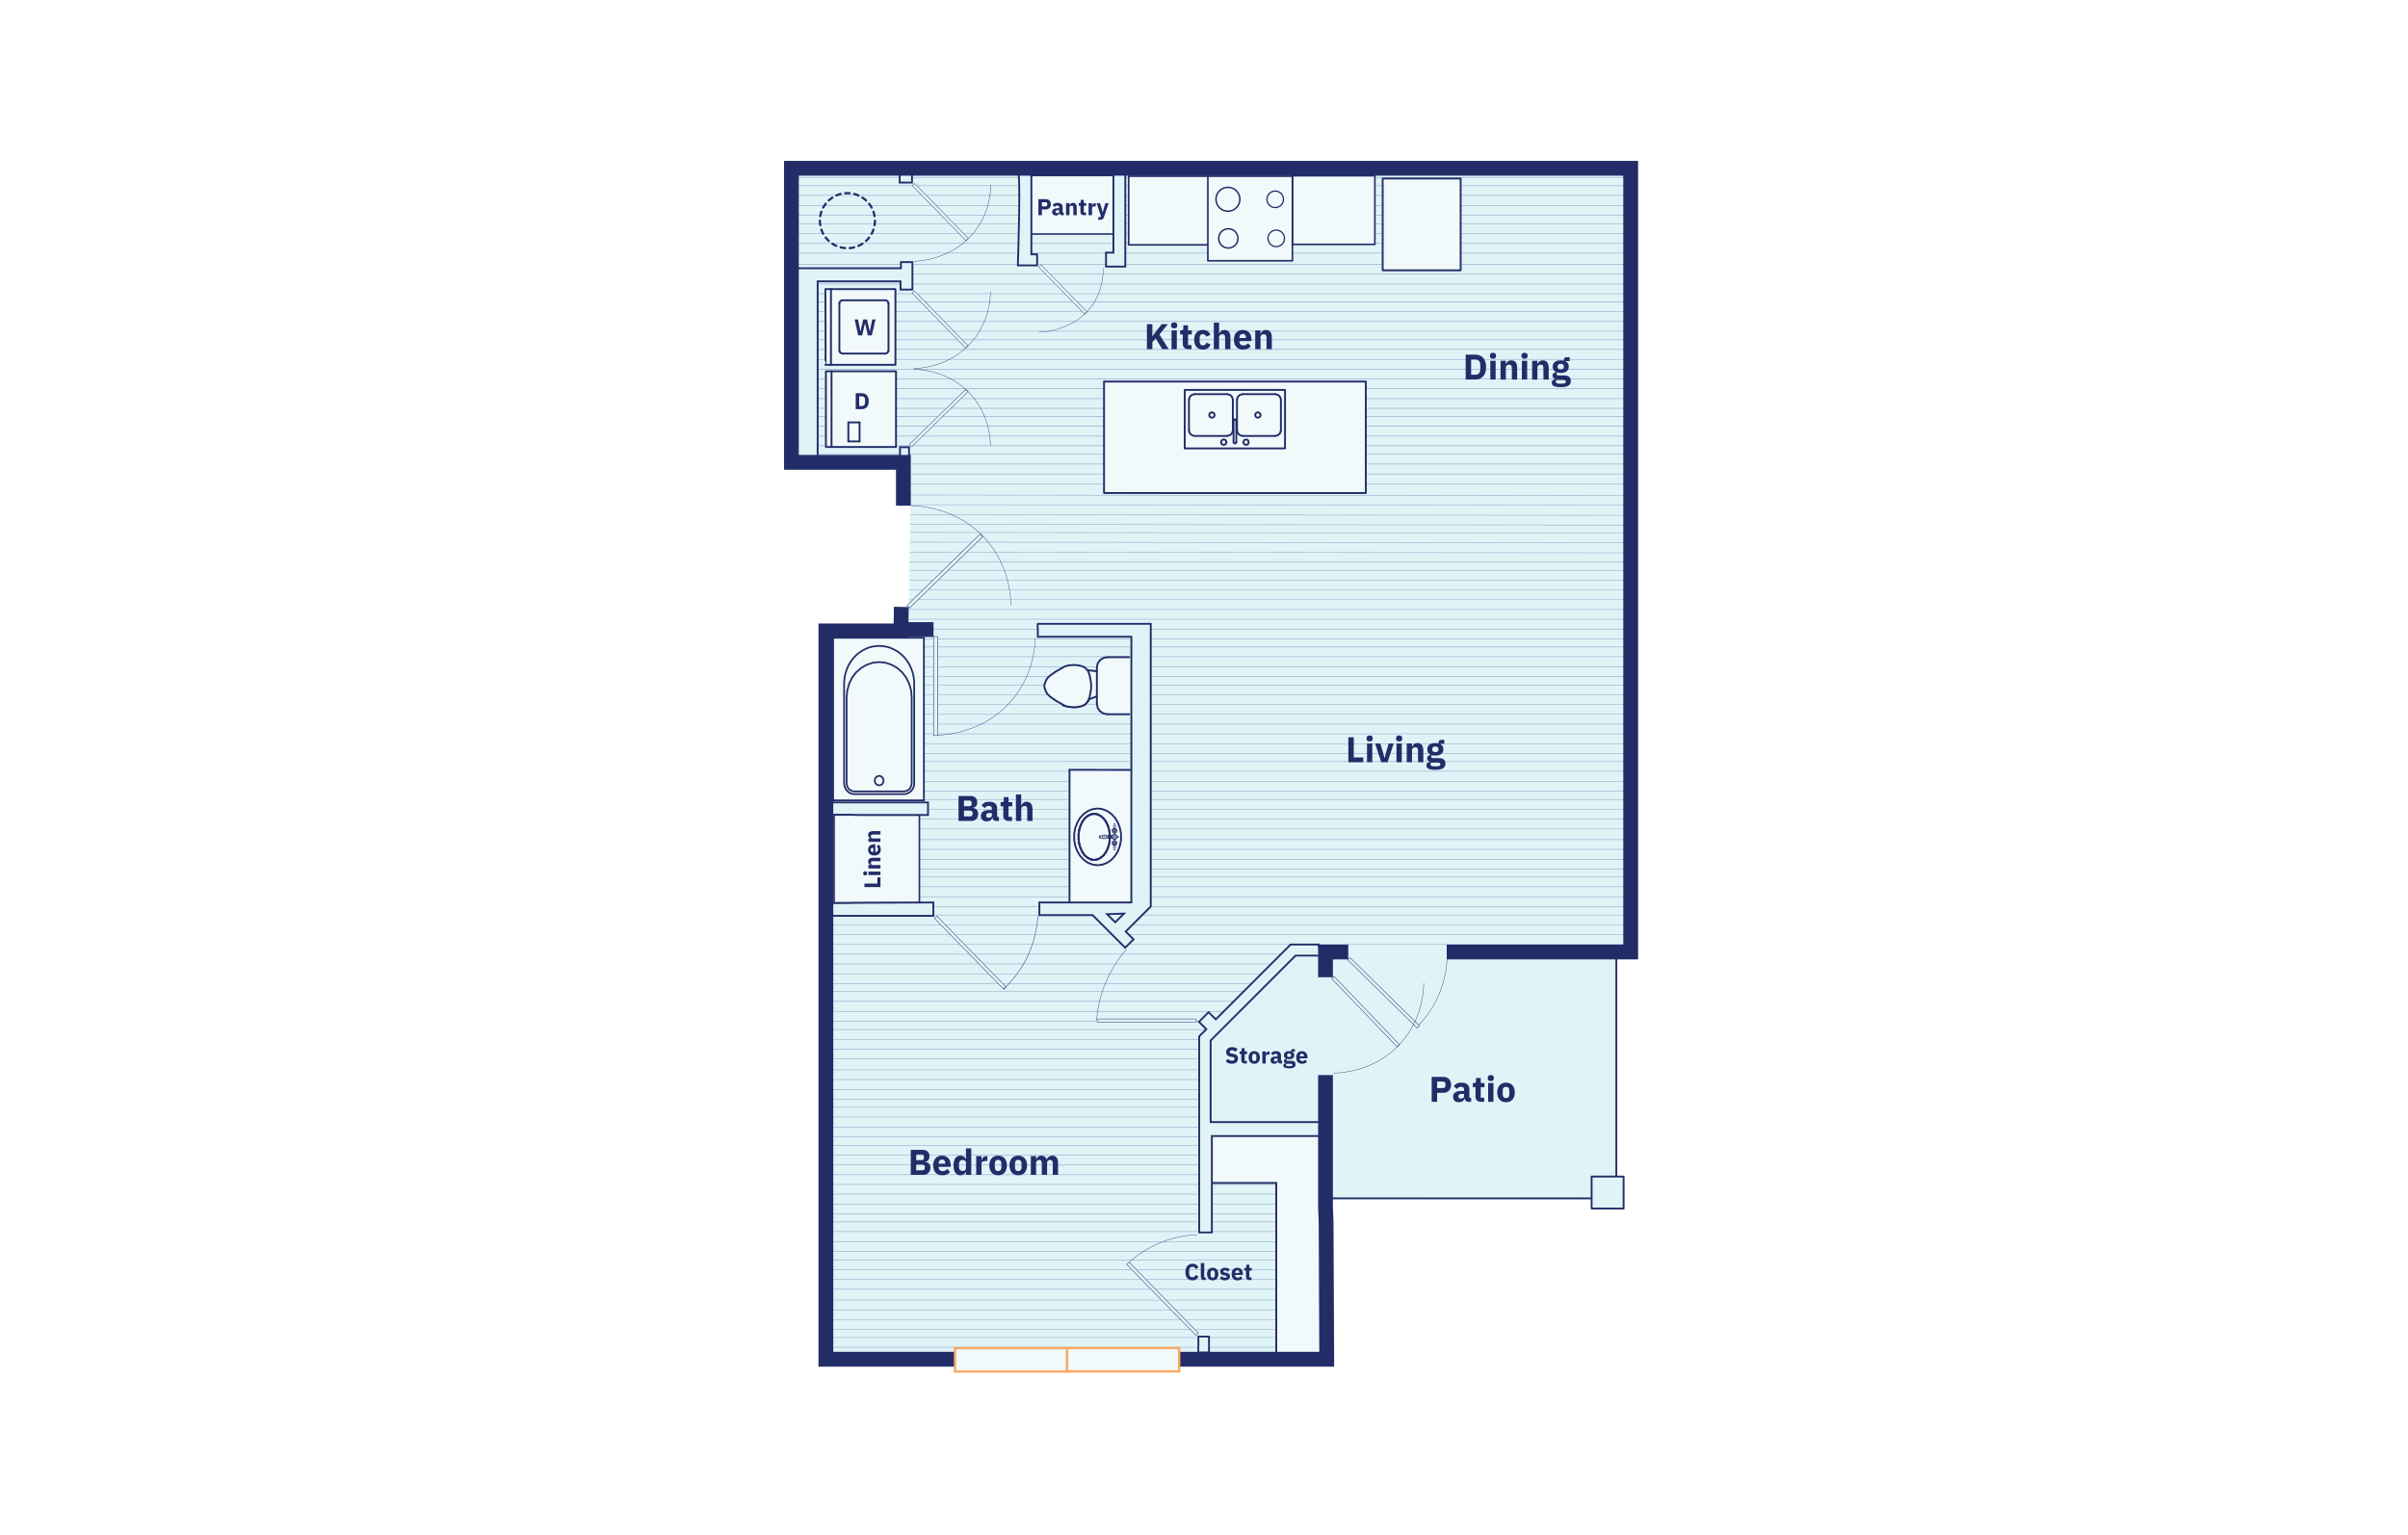 <?xml version="1.0" encoding="UTF-8"?><svg id="Layer_1" xmlns="http://www.w3.org/2000/svg" xmlns:xlink="http://www.w3.org/1999/xlink" viewBox="0 0 1035 660"><defs><style>.cls-1,.cls-2,.cls-3,.cls-4,.cls-5,.cls-6,.cls-7,.cls-8,.cls-9,.cls-10,.cls-11,.cls-12,.cls-13,.cls-14,.cls-15,.cls-16,.cls-17{fill:none;}.cls-18{fill:#d6e1eb;}.cls-18,.cls-2,.cls-3,.cls-4,.cls-5,.cls-19,.cls-20,.cls-21,.cls-22,.cls-23,.cls-24,.cls-25,.cls-26,.cls-27,.cls-28,.cls-29,.cls-30,.cls-31,.cls-32,.cls-33,.cls-34,.cls-35,.cls-36,.cls-37,.cls-6,.cls-7,.cls-8,.cls-9,.cls-38,.cls-10,.cls-11,.cls-12,.cls-39,.cls-40{stroke:#222d68;}.cls-18,.cls-4,.cls-28,.cls-29,.cls-30,.cls-31,.cls-32,.cls-33,.cls-34,.cls-35,.cls-36,.cls-37,.cls-6,.cls-7,.cls-8,.cls-9,.cls-38,.cls-10,.cls-11,.cls-12,.cls-39,.cls-40,.cls-13,.cls-14,.cls-15,.cls-16,.cls-17{stroke-linecap:round;}.cls-18,.cls-28,.cls-29,.cls-30,.cls-31,.cls-32,.cls-33,.cls-34,.cls-35,.cls-36,.cls-37,.cls-6,.cls-7,.cls-8,.cls-9,.cls-38,.cls-10,.cls-11,.cls-12,.cls-13,.cls-14,.cls-15,.cls-16,.cls-17{stroke-linejoin:round;}.cls-18,.cls-35,.cls-38{stroke-width:.81px;}.cls-2,.cls-3,.cls-4,.cls-5,.cls-19,.cls-20,.cls-21,.cls-22,.cls-23,.cls-24,.cls-25,.cls-26,.cls-27,.cls-41,.cls-39,.cls-40{stroke-miterlimit:10;}.cls-2,.cls-22{stroke-width:.162px;}.cls-3,.cls-20{stroke-width:.199px;}.cls-4{stroke-dasharray:1.957 1.957;stroke-width:.958px;}.cls-5{stroke-width:6.362px;}.cls-19{stroke-width:.807px;}.cls-19,.cls-41,.cls-28,.cls-29,.cls-30,.cls-31,.cls-32,.cls-33,.cls-34,.cls-35,.cls-36,.cls-42,.cls-39,.cls-40{fill:#f1f9fa;}.cls-43{fill:#fff;}.cls-20,.cls-21,.cls-22,.cls-23,.cls-44,.cls-24,.cls-25,.cls-26,.cls-27,.cls-37{fill:#e0f4f8;}.cls-21{stroke-width:.212px;}.cls-23,.cls-37,.cls-6{stroke-width:.795px;}.cls-24{stroke-width:.221px;}.cls-25{stroke-width:.178px;}.cls-26{stroke-width:.175px;}.cls-27{stroke-width:.175px;}.cls-41{stroke:#faa962;}.cls-28,.cls-9{stroke-width:.744px;}.cls-29{stroke-width:.706px;}.cls-30{stroke-width:.672px;}.cls-31{stroke-width:.699px;}.cls-32{stroke-width:.696px;}.cls-33{stroke-width:.794px;}.cls-34,.cls-7{stroke-width:.803px;}.cls-36{stroke-width:.798px;}.cls-8{stroke-width:.791px;}.cls-38{fill:#f4f7fa;}.cls-45{fill:#222d68;}.cls-10{stroke-width:.19px;}.cls-11{stroke-width:.636px;}.cls-12{stroke-width:.544px;}.cls-39{stroke-width:.752px;}.cls-40{stroke-width:.687px;}.cls-46{clip-path:url(#clippath);}.cls-13{stroke-width:.243px;}.cls-13,.cls-14,.cls-15,.cls-16,.cls-17{stroke:#93a7cb;}.cls-14{stroke-width:.242px;}.cls-15{stroke-width:.234px;}.cls-16{stroke-width:.247px;}.cls-17{stroke-width:.259px;}</style><clipPath id="clippath"><path class="cls-1" d="M340.161,72.348h360.736v336.934h-146.163l-36.21,36.21v36.916h50.492v36.365l.97,6.215,2.645,58.977-217.658.397v-313.132l35.968.308.353-72.288-51.131-.485s1.587-126.416,0-126.416Z"/></clipPath></defs><rect class="cls-43" width="1035" height="660"/><polygon class="cls-44" points="340.161 72.348 700.897 72.348 700.897 409.282 695.079 409.282 695.079 515.731 571.572 515.467 571.043 584.493 354.971 584.361 354.971 271.229 390.41 271.229 391.6 198.5 339.103 198.368 340.161 72.348"/><g class="cls-46"><line class="cls-15" x1="367.176" y1="241.514" x2="915.509" y2="241.514"/><line class="cls-15" x1="366.934" y1="237.343" x2="968.052" y2="237.889"/><line class="cls-15" x1="367.297" y1="233.042" x2="968.414" y2="233.589"/><line class="cls-15" x1="367.055" y1="228.871" x2="968.172" y2="229.418"/><line class="cls-15" x1="366.995" y1="225.423" x2="968.112" y2="225.97"/><line class="cls-15" x1="366.753" y1="221.251" x2="967.87" y2="221.798"/><line class="cls-15" x1="367.115" y1="216.951" x2="968.233" y2="217.498"/><line class="cls-15" x1="366.874" y1="212.78" x2="967.991" y2="213.326"/><line class="cls-15" x1="366.813" y1="257.845" x2="915.147" y2="257.845"/><line class="cls-15" x1="366.572" y1="253.673" x2="914.905" y2="253.673"/><line class="cls-15" x1="366.934" y1="249.373" x2="915.268" y2="249.373"/><line class="cls-15" x1="366.692" y1="245.202" x2="915.026" y2="245.202"/><line class="cls-13" x1="325.909" y1="290.776" x2="918.207" y2="290.776"/><line class="cls-13" x1="325.647" y1="286.605" x2="917.946" y2="286.605"/><line class="cls-13" x1="326.039" y1="282.305" x2="918.337" y2="282.305"/><line class="cls-13" x1="325.778" y1="278.133" x2="918.076" y2="278.133"/><line class="cls-13" x1="325.713" y1="274.685" x2="918.011" y2="274.685"/><line class="cls-13" x1="325.452" y1="270.514" x2="917.75" y2="270.514"/><line class="cls-13" x1="325.843" y1="266.213" x2="918.142" y2="266.213"/><line class="cls-13" x1="325.582" y1="262.042" x2="917.881" y2="262.042"/><line class="cls-13" x1="325.517" y1="307.107" x2="917.815" y2="307.107"/><line class="cls-13" x1="325.256" y1="302.936" x2="917.554" y2="302.936"/><line class="cls-13" x1="325.647" y1="298.635" x2="917.946" y2="298.635"/><line class="cls-13" x1="325.387" y1="294.464" x2="917.685" y2="294.464"/><line class="cls-13" x1="325.321" y1="340.039" x2="917.62" y2="340.039"/><line class="cls-13" x1="325.06" y1="335.867" x2="917.359" y2="335.867"/><line class="cls-13" x1="325.452" y1="331.567" x2="917.75" y2="331.567"/><line class="cls-13" x1="325.191" y1="327.396" x2="917.489" y2="327.396"/><line class="cls-13" x1="325.125" y1="323.947" x2="917.424" y2="323.947"/><line class="cls-13" x1="324.865" y1="319.776" x2="917.163" y2="319.776"/><line class="cls-13" x1="325.256" y1="315.476" x2="917.554" y2="315.476"/><line class="cls-13" x1="324.995" y1="311.304" x2="917.293" y2="311.304"/><line class="cls-13" x1="324.93" y1="356.369" x2="917.228" y2="356.369"/><line class="cls-13" x1="324.669" y1="352.198" x2="916.967" y2="352.198"/><line class="cls-13" x1="325.06" y1="347.898" x2="917.359" y2="347.898"/><line class="cls-13" x1="324.799" y1="343.726" x2="917.098" y2="343.726"/><line class="cls-13" x1="325.615" y1="389.695" x2="917.913" y2="389.695"/><line class="cls-13" x1="325.354" y1="385.524" x2="917.652" y2="385.524"/><line class="cls-13" x1="325.745" y1="381.224" x2="918.044" y2="381.224"/><line class="cls-13" x1="325.484" y1="377.052" x2="917.783" y2="377.052"/><line class="cls-13" x1="325.419" y1="373.604" x2="917.717" y2="373.604"/><line class="cls-13" x1="325.158" y1="369.432" x2="917.457" y2="369.432"/><line class="cls-13" x1="325.55" y1="365.132" x2="917.848" y2="365.132"/><line class="cls-13" x1="325.289" y1="360.961" x2="917.587" y2="360.961"/><line class="cls-13" x1="325.223" y1="406.026" x2="917.522" y2="406.026"/><line class="cls-13" x1="324.962" y1="401.854" x2="917.261" y2="401.854"/><line class="cls-13" x1="325.354" y1="397.554" x2="917.652" y2="397.554"/><line class="cls-13" x1="325.093" y1="393.383" x2="917.391" y2="393.383"/><line class="cls-13" x1="682.471" y1="438.957" x2="917.326" y2="438.957"/><line class="cls-13" x1="325.028" y1="438.957" x2="575.911" y2="438.957"/><line class="cls-13" x1="682.194" y1="434.786" x2="917.065" y2="434.786"/><line class="cls-13" x1="324.767" y1="434.786" x2="575.355" y2="434.786"/><line class="cls-13" x1="682.471" y1="430.486" x2="917.457" y2="430.486"/><line class="cls-13" x1="325.158" y1="430.486" x2="575.772" y2="430.486"/><line class="cls-13" x1="682.471" y1="426.315" x2="917.196" y2="426.315"/><line class="cls-13" x1="324.897" y1="426.315" x2="575.494" y2="426.315"/><line class="cls-13" x1="681.777" y1="422.866" x2="917.13" y2="422.866"/><line class="cls-13" x1="324.832" y1="422.866" x2="575.355" y2="422.866"/><line class="cls-13" x1="681.221" y1="418.695" x2="916.869" y2="418.695"/><line class="cls-13" x1="324.571" y1="418.695" x2="576.05" y2="418.695"/><line class="cls-13" x1="681.638" y1="414.394" x2="917.261" y2="414.394"/><line class="cls-13" x1="324.962" y1="414.394" x2="575.772" y2="414.394"/><line class="cls-13" x1="324.701" y1="410.223" x2="917" y2="410.223"/><line class="cls-13" x1="324.636" y1="455.288" x2="577.161" y2="455.288"/><line class="cls-13" x1="682.749" y1="451.117" x2="916.673" y2="451.117"/><line class="cls-13" x1="324.375" y1="451.117" x2="575.772" y2="451.117"/><line class="cls-13" x1="681.916" y1="446.817" x2="917.065" y2="446.817"/><line class="cls-13" x1="324.767" y1="446.817" x2="575.494" y2="446.817"/><line class="cls-13" x1="681.916" y1="442.645" x2="916.804" y2="442.645"/><line class="cls-13" x1="324.506" y1="442.645" x2="576.189" y2="442.645"/><line class="cls-14" x1="325.608" y1="488.679" x2="574.891" y2="488.679"/><line class="cls-14" x1="325.349" y1="484.507" x2="574.632" y2="484.507"/><line class="cls-14" x1="325.738" y1="480.207" x2="575.021" y2="480.207"/><line class="cls-14" x1="325.478" y1="476.036" x2="574.761" y2="476.036"/><line class="cls-14" x1="325.413" y1="472.587" x2="574.697" y2="472.587"/><line class="cls-14" x1="325.154" y1="468.416" x2="574.437" y2="468.416"/><line class="cls-14" x1="325.543" y1="464.116" x2="574.826" y2="464.116"/><line class="cls-14" x1="325.284" y1="459.944" x2="574.567" y2="459.944"/><line class="cls-14" x1="325.219" y1="505.009" x2="574.502" y2="505.009"/><line class="cls-14" x1="324.959" y1="500.838" x2="574.242" y2="500.838"/><line class="cls-14" x1="325.349" y1="496.538" x2="574.632" y2="496.538"/><line class="cls-14" x1="325.089" y1="492.366" x2="574.372" y2="492.366"/><line class="cls-14" x1="325.024" y1="537.941" x2="574.307" y2="537.941"/><line class="cls-14" x1="324.764" y1="533.77" x2="574.048" y2="533.77"/><line class="cls-14" x1="325.154" y1="529.469" x2="574.437" y2="529.469"/><line class="cls-14" x1="324.894" y1="525.298" x2="574.178" y2="525.298"/><line class="cls-14" x1="324.829" y1="521.85" x2="574.113" y2="521.85"/><line class="cls-14" x1="324.57" y1="517.678" x2="573.853" y2="517.678"/><line class="cls-14" x1="324.959" y1="513.378" x2="574.242" y2="513.378"/><line class="cls-14" x1="324.7" y1="509.207" x2="573.983" y2="509.207"/><line class="cls-14" x1="324.635" y1="554.272" x2="573.918" y2="554.272"/><line class="cls-14" x1="324.375" y1="550.1" x2="573.658" y2="550.1"/><line class="cls-14" x1="324.764" y1="545.8" x2="574.048" y2="545.8"/><line class="cls-14" x1="324.505" y1="541.629" x2="573.788" y2="541.629"/><line class="cls-14" x1="328.212" y1="587.662" x2="577.495" y2="587.662"/><line class="cls-14" x1="328.341" y1="579.191" x2="577.624" y2="579.191"/><line class="cls-14" x1="328.082" y1="575.019" x2="577.365" y2="575.019"/><line class="cls-14" x1="328.017" y1="571.571" x2="577.3" y2="571.571"/><line class="cls-14" x1="327.757" y1="567.399" x2="577.04" y2="567.399"/><line class="cls-14" x1="328.147" y1="563.099" x2="577.43" y2="563.099"/><line class="cls-14" x1="327.887" y1="558.928" x2="577.17" y2="558.928"/><line class="cls-14" x1="327.822" y1="603.993" x2="916.879" y2="603.993"/><line class="cls-14" x1="327.563" y1="599.822" x2="916.619" y2="599.822"/><line class="cls-14" x1="327.952" y1="595.521" x2="577.235" y2="595.521"/><line class="cls-14" x1="327.692" y1="591.35" x2="576.976" y2="591.35"/><line class="cls-14" x1="327.627" y1="636.924" x2="916.684" y2="636.924"/><line class="cls-14" x1="327.368" y1="632.753" x2="916.424" y2="632.753"/><line class="cls-14" x1="327.757" y1="628.453" x2="916.814" y2="628.453"/><line class="cls-14" x1="327.498" y1="624.282" x2="916.554" y2="624.282"/><line class="cls-14" x1="327.433" y1="620.833" x2="916.489" y2="620.833"/><line class="cls-14" x1="327.173" y1="616.662" x2="916.23" y2="616.662"/><line class="cls-14" x1="327.563" y1="612.361" x2="916.619" y2="612.361"/><line class="cls-14" x1="327.303" y1="608.19" x2="916.36" y2="608.19"/><line class="cls-14" x1="327.238" y1="653.255" x2="916.295" y2="653.255"/><line class="cls-14" x1="326.979" y1="649.084" x2="916.035" y2="649.084"/><line class="cls-14" x1="327.368" y1="644.784" x2="916.424" y2="644.784"/><line class="cls-14" x1="327.108" y1="640.612" x2="916.165" y2="640.612"/><line class="cls-16" x1="309.047" y1="43.221" x2="920.836" y2="43.221"/><line class="cls-16" x1="308.777" y1="39.05" x2="920.567" y2="39.05"/><line class="cls-16" x1="309.182" y1="34.75" x2="920.971" y2="34.75"/><line class="cls-16" x1="308.912" y1="30.578" x2="920.701" y2="30.578"/><line class="cls-16" x1="308.845" y1="27.13" x2="920.634" y2="27.13"/><line class="cls-16" x1="308.575" y1="22.958" x2="920.364" y2="22.958"/><line class="cls-16" x1="308.979" y1="18.658" x2="920.769" y2="18.658"/><line class="cls-16" x1="308.71" y1="14.487" x2="920.499" y2="14.487"/><line class="cls-16" x1="308.642" y1="59.552" x2="920.432" y2="59.552"/><line class="cls-16" x1="308.373" y1="55.38" x2="920.162" y2="55.38"/><line class="cls-16" x1="308.777" y1="51.08" x2="920.567" y2="51.08"/><line class="cls-16" x1="308.508" y1="46.909" x2="920.297" y2="46.909"/><line class="cls-16" x1="308.44" y1="92.484" x2="920.23" y2="92.484"/><line class="cls-16" x1="308.171" y1="88.312" x2="919.96" y2="88.312"/><line class="cls-16" x1="308.575" y1="84.012" x2="920.364" y2="84.012"/><line class="cls-16" x1="308.306" y1="79.841" x2="920.095" y2="79.841"/><line class="cls-16" x1="308.238" y1="76.392" x2="920.027" y2="76.392"/><line class="cls-16" x1="307.969" y1="72.221" x2="919.758" y2="72.221"/><line class="cls-16" x1="308.373" y1="67.92" x2="920.162" y2="67.92"/><line class="cls-16" x1="308.103" y1="63.749" x2="919.893" y2="63.749"/><line class="cls-16" x1="308.036" y1="108.814" x2="919.825" y2="108.814"/><line class="cls-16" x1="307.766" y1="104.643" x2="919.556" y2="104.643"/><line class="cls-16" x1="308.171" y1="100.343" x2="919.96" y2="100.343"/><line class="cls-16" x1="307.901" y1="96.171" x2="919.69" y2="96.171"/><line class="cls-17" x1="308.868" y1="142.368" x2="979.933" y2="142.368"/><line class="cls-17" x1="308.572" y1="138.196" x2="979.637" y2="138.196"/><line class="cls-17" x1="309.016" y1="133.896" x2="980.08" y2="133.896"/><line class="cls-17" x1="308.72" y1="129.725" x2="979.785" y2="129.725"/><line class="cls-17" x1="308.646" y1="126.276" x2="979.711" y2="126.276"/><line class="cls-17" x1="308.35" y1="122.105" x2="979.415" y2="122.105"/><line class="cls-17" x1="308.794" y1="117.805" x2="979.859" y2="117.805"/><line class="cls-17" x1="308.498" y1="113.633" x2="979.563" y2="113.633"/><line class="cls-17" x1="308.424" y1="158.698" x2="979.489" y2="158.698"/><line class="cls-17" x1="308.128" y1="154.527" x2="979.193" y2="154.527"/><line class="cls-17" x1="308.572" y1="150.227" x2="979.637" y2="150.227"/><line class="cls-17" x1="308.276" y1="146.055" x2="979.341" y2="146.055"/><line class="cls-17" x1="308.202" y1="191.63" x2="979.267" y2="191.63"/><line class="cls-17" x1="307.907" y1="187.459" x2="978.971" y2="187.459"/><line class="cls-17" x1="308.35" y1="183.158" x2="979.415" y2="183.158"/><line class="cls-17" x1="308.055" y1="178.987" x2="979.119" y2="178.987"/><line class="cls-17" x1="307.981" y1="175.538" x2="979.045" y2="175.538"/><line class="cls-17" x1="307.685" y1="171.367" x2="978.75" y2="171.367"/><line class="cls-17" x1="308.128" y1="167.067" x2="979.193" y2="167.067"/><line class="cls-17" x1="307.833" y1="162.895" x2="978.898" y2="162.895"/><line class="cls-17" x1="307.759" y1="207.961" x2="978.824" y2="207.961"/><line class="cls-17" x1="307.463" y1="203.789" x2="978.528" y2="203.789"/><line class="cls-17" x1="307.907" y1="199.489" x2="978.971" y2="199.489"/><line class="cls-17" x1="307.611" y1="195.318" x2="978.676" y2="195.318"/></g><rect class="cls-40" x="358.51" y="350.335" width="36.674" height="37.844"/><polygon class="cls-23" points="515.096 574.598 515.063 581.496 519.647 581.496 519.647 574.62 515.096 574.598"/><path class="cls-23" d="M386.707,73.715v4.761h5.289v-5.466s-4.849,1.146-5.289.705Z"/><path class="cls-23" d="M341.395,115.324h45.841v-2.645h4.937v11.813h-5.113v-3.526h-35.615v75.286h-10.226s0-81.104.176-80.928Z"/><circle class="cls-4" cx="364.235" cy="94.872" r="11.838"/><path class="cls-42" d="M460.689,287.988l10.78.986s.369-3.343,1.183-4.93c.814-1.586,13.343-1.512,13.343-1.512l.329,24.649-12.098-.461s-2.539-1.659-2.955-5.652c-.329-3.155-4.601.066-4.601.066l-2.301-3.221"/><polyline class="cls-35" points="467.763 288.643 466.549 287.185 465.334 286.505 464.119 286.165 462.904 285.971 461.689 285.873 459.259 286.068 457.656 286.505 453.768 288.74 451.339 290.441 450.124 291.608 449.541 292.677 448.909 294.329 448.909 295.544 449.541 297.245 450.124 298.265 451.339 299.48 453.768 301.181 457.656 303.416 459.259 303.853 461.689 304.048 462.904 303.95 464.119 303.756 465.334 303.416 466.549 302.736 467.763 301.278 468.346 299.626 468.978 296.175 468.978 293.746 468.346 290.296 467.763 288.643"/><polyline class="cls-38" points="456.83 303.222 459.259 303.853 461.689 304.048 462.904 303.95 464.119 303.756 465.334 303.416 466.549 302.736 467.763 301.278"/><polyline class="cls-38" points="475.976 307.061 474.226 306.72 472.769 305.749 471.797 304.291 471.457 302.541"/><line class="cls-18" x1="485.355" y1="307.061" x2="475.976" y2="307.061"/><line class="cls-18" x1="471.457" y1="302.541" x2="471.457" y2="287.38"/><polyline class="cls-38" points="475.952 282.532 474.202 282.872 472.744 283.844 471.772 285.302 471.432 287.051"/><line class="cls-18" x1="485.33" y1="282.532" x2="475.952" y2="282.532"/><line class="cls-18" x1="467.763" y1="288.146" x2="471.457" y2="288.584"/><line class="cls-18" x1="467.94" y1="300.708" x2="471.401" y2="299.347"/><rect class="cls-39" x="358.084" y="274.182" width="39.026" height="69.889"/><polyline class="cls-28" points="392.934 336.773 392.805 337.978 392.375 339.09 391.686 340.017 390.783 340.758 389.75 341.222 388.632 341.407 367.119 341.407 366 341.222 364.968 340.758 364.107 340.017 363.419 339.09 362.989 337.978 362.817 336.773 362.817 293.904 362.903 292.421 363.075 290.938 363.419 289.455 363.849 288.065 364.409 286.674 365.097 285.377 365.871 284.125 366.775 282.967 367.764 281.901 368.797 280.974 369.959 280.14 371.163 279.398 372.454 278.796 373.745 278.286 375.122 277.962 376.499 277.776 377.875 277.684 379.295 277.776 380.672 277.962 382.006 278.286 383.34 278.796 384.587 279.398 385.792 280.094 386.954 280.974 388.029 281.901 389.019 282.967 389.879 284.125 390.697 285.377 391.342 286.674 391.901 288.065 392.375 289.455 392.676 290.938 392.891 292.421 392.934 293.904 392.934 336.773"/><polyline class="cls-9" points="377.875 333.575 378.392 333.621 378.822 333.853 379.209 334.177 379.51 334.594 379.683 335.058 379.769 335.614 379.683 336.124 379.51 336.634 379.209 337.051 378.822 337.375 378.392 337.56 377.875 337.607 377.402 337.56 376.929 337.375 376.542 337.051 376.24 336.634 376.068 336.124 375.982 335.614 376.068 335.058 376.24 334.594 376.542 334.177 376.929 333.853 377.402 333.621 377.875 333.575"/><polyline class="cls-9" points="391.858 299.697 391.6 296.777 390.783 293.95 389.492 291.309 387.771 289.038 385.663 287.184 383.253 285.794 380.629 284.913 377.875 284.635 375.165 284.913 372.54 285.794 370.131 287.184 367.98 289.038 366.259 291.309 364.968 293.95 364.193 296.777 363.892 299.697 363.892 336.773 364.15 338.07 364.839 339.229 365.914 339.97 367.119 340.248 388.632 340.248 389.879 339.97 390.912 339.229 391.6 338.07 391.859 336.773 391.858 299.697"/><rect class="cls-42" x="459.266" y="331.216" width="27.675" height="57.57" transform="translate(946.208 720.001) rotate(180)"/><line class="cls-10" x1="459.692" y1="388.61" x2="459.692" y2="330.955"/><polyline class="cls-10" points="479.261 365.404 479.12 365.452 479.12 365.5"/><polyline class="cls-10" points="479.073 365.5 479.026 365.5 478.838 365.404"/><polyline class="cls-10" points="479.495 364.299 479.354 365.212 479.261 365.404"/><polyline class="cls-10" points="478.838 365.404 478.604 364.539 478.557 364.299"/><polyline class="cls-10" points="479.167 363.434 479.495 364.251 479.495 364.299"/><polyline class="cls-10" points="478.557 364.299 478.838 363.482 478.885 363.434"/><line class="cls-10" x1="479.026" y1="363.338" x2="479.167" y2="363.434"/><polyline class="cls-10" points="478.885 363.434 478.979 363.386 479.026 363.338"/><polyline class="cls-10" points="479.261 365.404 479.026 365.404 478.838 365.404"/><polyline class="cls-10" points="479.495 364.299 479.261 364.299 478.791 364.299 478.557 364.299"/><polyline class="cls-10" points="479.167 363.434 479.026 363.434 478.885 363.434"/><line class="cls-10" x1="478.745" y1="363.146" x2="478.745" y2="363.338"/><polyline class="cls-10" points="479.354 363.338 479.354 363.146 479.308 363.146"/><line class="cls-10" x1="478.791" y1="363.146" x2="478.745" y2="363.146"/><polyline class="cls-10" points="478.745 363.338 478.885 363.338 479.167 363.338 479.354 363.338"/><polyline class="cls-10" points="478.745 363.146 478.885 363.146 479.167 363.146 479.354 363.146"/><polyline class="cls-10" points="479.354 363.338 479.167 363.338 478.885 363.338 478.745 363.338"/><line class="cls-10" x1="479.261" y1="363.146" x2="479.261" y2="362.857"/><line class="cls-10" x1="478.838" y1="362.761" x2="478.838" y2="363.146"/><line class="cls-10" x1="479.261" y1="363.146" x2="479.12" y2="363.146"/><polyline class="cls-10" points="479.167 361.992 479.401 362.137 479.542 362.521 479.261 362.857 479.12 362.905"/><polyline class="cls-10" points="478.885 362.857 478.651 362.761 478.557 362.329 478.791 361.992 478.932 361.944"/><line class="cls-10" x1="479.026" y1="362.761" x2="479.026" y2="362.137"/><line class="cls-10" x1="478.838" y1="361.752" x2="478.838" y2="362.089"/><line class="cls-10" x1="479.261" y1="362.089" x2="479.261" y2="361.752"/><polyline class="cls-10" points="479.214 361.32 479.308 361.368 479.354 361.656 479.073 361.848"/><polyline class="cls-10" points="478.885 361.752 478.745 361.704 478.745 361.416 478.979 361.224 479.026 361.224"/><line class="cls-10" x1="479.026" y1="361.752" x2="479.026" y2="361.224"/><line class="cls-10" x1="479.495" y1="362.425" x2="479.448" y2="362.425"/><polyline class="cls-10" points="478.604 362.425 478.604 362.425 478.604 362.473"/><line class="cls-10" x1="479.448" y1="362.473" x2="479.495" y2="362.425"/><polyline class="cls-10" points="478.463 362.425 478.604 362.041 478.838 361.944"/><polyline class="cls-10" points="479.261 361.944 479.448 362.041 479.636 362.425 479.448 362.857 479.261 362.953"/><polyline class="cls-10" points="478.838 362.953 478.604 362.857 478.463 362.425"/><polyline class="cls-10" points="479.636 362.425 479.448 362.041 479.261 361.944"/><polyline class="cls-10" points="478.838 361.944 478.604 362.041 478.463 362.425"/><polyline class="cls-10" points="478.181 362.425 478.416 361.8 478.745 361.656"/><polyline class="cls-10" points="479.308 361.656 479.683 361.8 479.918 362.425"/><polyline class="cls-10" points="478.463 362.425 478.604 362.857 478.838 362.953"/><polyline class="cls-10" points="479.261 362.953 479.448 362.857 479.636 362.425"/><polyline class="cls-10" points="479.918 362.425 479.683 363.098 479.354 363.194"/><polyline class="cls-10" points="478.745 363.194 478.416 363.098 478.181 362.425"/><polyline class="cls-10" points="479.918 362.425 479.683 361.8 479.308 361.656"/><polyline class="cls-10" points="478.745 361.656 478.416 361.8 478.181 362.425"/><polyline class="cls-10" points="477.853 362.425 478.087 361.752 478.697 361.32 478.838 361.32"/><polyline class="cls-10" points="479.214 361.32 479.401 361.32 480.012 361.752 480.199 362.425"/><polyline class="cls-10" points="478.181 362.425 478.416 363.098 478.745 363.194"/><polyline class="cls-10" points="479.354 363.194 479.683 363.098 479.918 362.425"/><polyline class="cls-10" points="480.199 362.425 480.012 363.146 479.401 363.578 479.261 363.578"/><polyline class="cls-10" points="478.838 363.578 478.697 363.578 478.087 363.146 477.853 362.425"/><polyline class="cls-10" points="479.167 356.131 479.026 356.179 478.885 356.131"/><polyline class="cls-10" points="479.495 355.218 479.214 356.035 479.167 356.131"/><polyline class="cls-10" points="478.885 356.131 478.604 355.314 478.557 355.218"/><polyline class="cls-10" points="479.261 354.161 479.495 355.026 479.495 355.218"/><polyline class="cls-10" points="478.557 355.218 478.745 354.353 478.838 354.161"/><line class="cls-10" x1="479.026" y1="354.017" x2="479.12" y2="354.065"/><line class="cls-10" x1="479.167" y1="354.113" x2="479.261" y2="354.161"/><polyline class="cls-10" points="478.838 354.161 478.979 354.065 479.026 354.017"/><polyline class="cls-10" points="479.167 356.131 479.026 356.131 478.885 356.131"/><polyline class="cls-10" points="479.495 355.218 479.261 355.218 478.791 355.218 478.557 355.218"/><polyline class="cls-10" points="479.261 354.161 479.026 354.161 478.838 354.161"/><line class="cls-10" x1="479.354" y1="356.419" x2="479.354" y2="356.179"/><line class="cls-10" x1="478.745" y1="356.179" x2="478.745" y2="356.419"/><polyline class="cls-10" points="479.354 356.419 479.167 356.419 478.885 356.419 478.744 356.419"/><polyline class="cls-10" points="478.745 356.179 478.885 356.179 479.167 356.179 479.354 356.179"/><line class="cls-10" x1="478.745" y1="356.419" x2="478.791" y2="356.419"/><line class="cls-10" x1="479.308" y1="356.419" x2="479.354" y2="356.419"/><polyline class="cls-10" points="479.354 356.179 479.167 356.179 478.885 356.179 478.744 356.179"/><line class="cls-10" x1="478.838" y1="356.419" x2="478.838" y2="356.755"/><line class="cls-10" x1="479.261" y1="356.755" x2="479.261" y2="356.419"/><line class="cls-10" x1="479.12" y1="356.419" x2="479.261" y2="356.419"/><polyline class="cls-10" points="479.167 356.707 479.401 356.803 479.542 357.236 479.261 357.572 479.12 357.62"/><polyline class="cls-10" points="478.885 357.572 478.651 357.428 478.557 357.044 478.791 356.659 478.932 356.659"/><line class="cls-10" x1="479.026" y1="357.428" x2="479.026" y2="356.803"/><line class="cls-10" x1="479.261" y1="357.812" x2="479.261" y2="357.524"/><line class="cls-10" x1="478.838" y1="357.476" x2="478.838" y2="357.812"/><polyline class="cls-10" points="479.214 357.764 479.308 357.861 479.354 358.149 479.073 358.341 479.026 358.341"/><polyline class="cls-10" points="478.885 358.245 478.744 358.197 478.744 357.909 478.979 357.716"/><line class="cls-10" x1="479.026" y1="358.341" x2="479.026" y2="357.812"/><line class="cls-10" x1="479.495" y1="357.092" x2="479.448" y2="357.092"/><line class="cls-10" x1="479.261" y1="356.755" x2="479.261" y2="356.707"/><line class="cls-10" x1="478.838" y1="356.707" x2="478.791" y2="356.755"/><polyline class="cls-10" points="478.604 357.092 478.604 357.092 478.604 357.14"/><line class="cls-10" x1="479.448" y1="357.14" x2="479.495" y2="357.092"/><polyline class="cls-10" points="478.463 357.092 478.604 356.707 478.838 356.611"/><polyline class="cls-10" points="479.261 356.611 479.448 356.707 479.636 357.092 479.448 357.524 479.261 357.62"/><polyline class="cls-10" points="478.838 357.62 478.604 357.524 478.463 357.092"/><polyline class="cls-10" points="479.636 357.092 479.448 356.707 479.261 356.611"/><polyline class="cls-10" points="478.838 356.611 478.604 356.707 478.463 357.092"/><polyline class="cls-10" points="478.181 357.092 478.416 356.467 478.744 356.323"/><polyline class="cls-10" points="479.354 356.323 479.683 356.467 479.918 357.092"/><polyline class="cls-10" points="478.463 357.092 478.604 357.524 478.838 357.62"/><polyline class="cls-10" points="479.261 357.62 479.448 357.524 479.636 357.092"/><polyline class="cls-10" points="479.918 357.092 479.683 357.764 479.308 357.909"/><polyline class="cls-10" points="478.745 357.909 478.416 357.764 478.181 357.092"/><polyline class="cls-10" points="479.918 357.092 479.683 356.467 479.354 356.323"/><polyline class="cls-10" points="478.745 356.323 478.416 356.467 478.181 357.092"/><polyline class="cls-10" points="477.853 357.092 478.087 356.419 478.697 355.987 478.838 355.987"/><polyline class="cls-10" points="479.261 355.987 479.401 355.987 480.012 356.419 480.199 357.092"/><polyline class="cls-10" points="478.181 357.092 478.416 357.764 478.744 357.909"/><polyline class="cls-10" points="479.308 357.909 479.683 357.764 479.918 357.092"/><polyline class="cls-10" points="480.199 357.092 480.012 357.812 479.401 358.245 479.214 358.245"/><polyline class="cls-10" points="478.838 358.245 478.697 358.245 478.087 357.812 477.853 357.092"/><line class="cls-10" x1="477.243" y1="360.215" x2="477.243" y2="360.167"/><polyline class="cls-10" points="477.243 359.398 477.243 359.35 477.243 360.215"/><polyline class="cls-10" points="477.243 359.35 476.68 359.35 476.07 359.35 475.553 359.35 475.553 360.215 476.07 360.215 476.68 360.215 477.243 360.215"/><line class="cls-10" x1="472.55" y1="359.35" x2="472.456" y2="359.35"/><line class="cls-10" x1="472.456" y1="360.215" x2="472.456" y2="359.35"/><line class="cls-10" x1="472.456" y1="360.215" x2="472.55" y2="360.215"/><line class="cls-10" x1="472.644" y1="359.35" x2="472.55" y2="359.35"/><line class="cls-10" x1="472.55" y1="360.215" x2="472.644" y2="360.215"/><line class="cls-10" x1="472.738" y1="359.35" x2="472.644" y2="359.35"/><line class="cls-10" x1="472.644" y1="360.215" x2="472.644" y2="359.35"/><line class="cls-10" x1="472.644" y1="360.215" x2="472.738" y2="360.215"/><line class="cls-10" x1="472.879" y1="359.35" x2="472.738" y2="359.35"/><line class="cls-10" x1="472.738" y1="360.215" x2="472.738" y2="359.35"/><line class="cls-10" x1="472.738" y1="360.215" x2="472.879" y2="360.215"/><polyline class="cls-10" points="473.77 359.35 473.489 359.35 473.301 359.35 473.113 359.35 472.973 359.35 472.879 359.35"/><line class="cls-10" x1="472.879" y1="360.215" x2="472.879" y2="359.35"/><polyline class="cls-10" points="472.879 360.215 472.973 360.215 473.113 360.215 473.301 360.215 473.489 360.215 473.77 360.215"/><polyline class="cls-10" points="475.553 359.35 474.99 359.35 474.38 359.35 473.77 359.35"/><line class="cls-10" x1="473.77" y1="360.215" x2="473.77" y2="359.35"/><polyline class="cls-10" points="473.77 360.215 474.38 360.215 474.99 360.215 475.553 360.215"/><line class="cls-10" x1="473.676" y1="359.35" x2="473.536" y2="359.35"/><line class="cls-10" x1="473.536" y1="360.215" x2="473.676" y2="360.215"/><line class="cls-10" x1="473.676" y1="359.35" x2="473.676" y2="359.35"/><line class="cls-10" x1="473.676" y1="360.215" x2="473.676" y2="360.215"/><line class="cls-10" x1="473.723" y1="359.35" x2="473.676" y2="359.35"/><line class="cls-10" x1="473.676" y1="360.215" x2="473.723" y2="360.215"/><polyline class="cls-8" points="476.351 359.35 476.82 359.35 477.243 359.35"/><polyline class="cls-8" points="477.243 360.215 476.82 360.215 476.351 360.215"/><polyline class="cls-10" points="475.272 359.35 475.788 359.35 476.351 359.35"/><polyline class="cls-10" points="476.351 360.215 475.788 360.215 475.272 360.215"/><polyline class="cls-10" points="474.568 359.35 474.943 359.35 475.272 359.35"/><polyline class="cls-10" points="475.272 360.215 474.943 360.215 474.568 360.215"/><polyline class="cls-10" points="473.536 359.35 473.676 359.35 473.817 359.35 474.005 359.35 474.193 359.35"/><polyline class="cls-10" points="474.193 360.215 474.005 360.215 473.817 360.215 473.676 360.215 473.536 360.215"/><line class="cls-10" x1="477.478" y1="359.35" x2="477.243" y2="359.35"/><line class="cls-10" x1="477.243" y1="360.215" x2="477.477" y2="360.215"/><polyline class="cls-10" points="477.478 359.398 477.478 359.35 477.478 359.398 477.478 359.782"/><polyline class="cls-10" points="477.243 359.782 477.243 359.398 477.243 359.35 477.243 359.398"/><polyline class="cls-10" points="477.478 359.782 477.478 360.167 477.478 360.215 477.478 360.167"/><polyline class="cls-10" points="477.243 360.167 477.243 360.215 477.243 360.167 477.243 359.782"/><line class="cls-10" x1="477.853" y1="359.158" x2="477.477" y2="359.254"/><line class="cls-10" x1="477.478" y1="360.263" x2="477.853" y2="360.359"/><polyline class="cls-10" points="477.478 359.782 477.478 359.35 477.478 359.254 477.478 359.35 477.478 359.398"/><polyline class="cls-10" points="477.853 359.158 477.853 359.35 477.853 359.782"/><polyline class="cls-10" points="477.478 360.167 477.478 360.215 477.478 360.263 477.478 360.215 477.478 359.782"/><polyline class="cls-10" points="477.853 359.782 477.853 360.215 477.853 360.359"/><line class="cls-10" x1="477.994" y1="359.158" x2="477.853" y2="359.158"/><line class="cls-10" x1="477.853" y1="360.359" x2="477.994" y2="360.359"/><polyline class="cls-10" points="477.853 359.782 477.853 359.35 477.853 359.158"/><polyline class="cls-10" points="477.994 359.35 477.994 359.158 477.994 359.35 477.994 359.782"/><polyline class="cls-10" points="477.853 360.359 477.853 360.215 477.853 359.782"/><polyline class="cls-10" points="477.994 359.782 477.994 360.215 477.994 360.359 477.994 360.215"/><line class="cls-10" x1="478.275" y1="359.35" x2="477.994" y2="359.35"/><line class="cls-10" x1="477.994" y1="360.215" x2="478.275" y2="360.215"/><line class="cls-10" x1="478.275" y1="359.35" x2="478.275" y2="359.35"/><polyline class="cls-10" points="478.275 360.167 478.275 360.215 478.275 360.167"/><line class="cls-10" x1="480.246" y1="359.494" x2="479.871" y2="359.542"/><line class="cls-10" x1="479.871" y1="360.023" x2="480.246" y2="360.071"/><polyline class="cls-10" points="480.246 359.59 480.246 359.542 480.246 359.494 480.246 359.542 480.246 359.782 480.246 360.023 480.246 360.071 480.246 360.023 480.246 359.974"/><polyline class="cls-10" points="480.668 359.542 480.762 359.59 480.762 359.926 480.528 360.119 480.481 360.119"/><line class="cls-10" x1="480.293" y1="360.023" x2="480.246" y2="359.974"/><polyline class="cls-10" points="480.246 359.59 480.434 359.446 480.481 359.446"/><line class="cls-10" x1="480.481" y1="360.119" x2="480.481" y2="359.446"/><polyline class="cls-10" points="479.214 359.542 479.308 359.59 479.354 359.926 479.073 360.119 479.026 360.119"/><polyline class="cls-10" points="478.885 360.023 478.745 359.974 478.745 359.638 478.979 359.446 479.026 359.446"/><line class="cls-10" x1="479.026" y1="360.119" x2="479.026" y2="359.446"/><line class="cls-10" x1="479.026" y1="358.87" x2="479.12" y2="358.918"/><polyline class="cls-10" points="479.448 359.014 479.589 359.062 479.871 359.542 479.871 360.119 479.448 360.551 479.354 360.599"/><line class="cls-10" x1="479.308" y1="360.599" x2="479.308" y2="360.599"/><polyline class="cls-10" points="479.12 360.647 479.026 360.695 478.979 360.647"/><polyline class="cls-10" points="478.604 360.551 478.51 360.503 478.181 360.023"/><polyline class="cls-10" points="478.228 359.59 478.228 359.446 478.604 359.014 478.744 358.966 478.791 358.966"/><line class="cls-10" x1="478.979" y1="358.918" x2="479.026" y2="358.87"/><line class="cls-10" x1="479.026" y1="360.695" x2="479.026" y2="360.647"/><line class="cls-10" x1="479.026" y1="358.918" x2="479.026" y2="358.87"/><line class="cls-10" x1="479.026" y1="360.695" x2="479.026" y2="360.119"/><line class="cls-10" x1="479.026" y1="359.446" x2="479.026" y2="358.87"/><polyline class="cls-10" points="478.979 358.918 479.026 358.87 479.12 358.918"/><polyline class="cls-10" points="479.12 360.647 479.026 360.695 478.979 360.647"/><polyline class="cls-10" points="479.12 358.918 479.026 358.87 478.979 358.918"/><polyline class="cls-10" points="478.134 359.398 478.228 359.158 478.744 358.773 479.354 358.773 479.871 359.158 480.012 359.542"/><polyline class="cls-10" points="478.979 360.647 479.026 360.695 479.12 360.647"/><polyline class="cls-10" points="480.012 360.023 479.871 360.407 479.354 360.791 478.745 360.791 478.228 360.407 478.134 360.167"/><polyline class="cls-10" points="480.012 359.542 479.871 359.158 479.354 358.773 478.744 358.773 478.228 359.158 478.134 359.398"/><polyline class="cls-10" points="477.994 359.398 478.087 359.062 478.697 358.629 479.401 358.629 480.012 359.062 480.152 359.542"/><polyline class="cls-10" points="478.134 360.167 478.228 360.407 478.745 360.791 479.354 360.791 479.871 360.407 480.012 360.023"/><polyline class="cls-10" points="480.105 360.071 480.012 360.503 479.401 360.935 478.697 360.935 478.087 360.503 477.994 360.167"/><polyline class="cls-10" points="474.615 358.87 475.319 359.206 475.366 359.35"/><polyline class="cls-10" points="475.319 360.215 475.037 360.599 474.24 360.599 473.958 360.215"/><polyline class="cls-10" points="473.911 359.35 473.958 359.206 474.615 358.87"/><polyline class="cls-8" points="471.752 347.579 469.641 347.867 467.67 348.636 465.793 349.933 464.244 351.615 463.024 353.681 462.132 356.035 461.71 358.485 461.71 361.032 462.132 363.53 463.024 365.884 464.244 367.95 465.793 369.632 467.67 370.929 469.641 371.698 471.752 371.986 473.864 371.698 475.882 370.929 477.712 369.632 479.261 367.95 480.528 365.884 481.372 363.53 481.842 361.031 481.842 358.485 481.372 356.035 480.528 353.681 479.261 351.615 477.712 349.933 475.882 348.636 473.864 347.867 471.752 347.579"/><polyline class="cls-8" points="470.298 349.885 471.705 350.077 473.019 350.75 474.24 351.759 475.319 353.152 476.117 354.834 476.727 356.707 477.008 358.725 477.008 359.35"/><polyline class="cls-8" points="477.008 360.215 477.008 360.839 476.727 362.857 476.117 364.731 475.319 366.413 474.24 367.806 473.019 368.815 471.705 369.488 470.298 369.68 468.89 369.488 467.576 368.815 466.309 367.806 465.277 366.413 464.479 364.731 463.869 362.857 463.587 360.839 463.587 358.725 463.869 356.707 464.479 354.834 465.277 353.152 466.309 351.759 467.576 350.75 468.89 350.077 470.298 349.885"/><line class="cls-8" x1="469.031" y1="369.488" x2="468.655" y2="369.343"/><line class="cls-8" x1="467.764" y1="368.911" x2="467.435" y2="368.719"/><line class="cls-8" x1="466.356" y1="367.854" x2="466.215" y2="367.662"/><line class="cls-8" x1="465.37" y1="366.557" x2="465.23" y2="366.317"/><line class="cls-8" x1="464.526" y1="364.875" x2="464.385" y2="364.587"/><line class="cls-8" x1="463.916" y1="362.905" x2="463.869" y2="362.713"/><line class="cls-8" x1="463.587" y1="360.839" x2="463.587" y2="360.743"/><line class="cls-8" x1="463.587" y1="358.821" x2="463.587" y2="358.725"/><line class="cls-8" x1="463.869" y1="356.852" x2="463.916" y2="356.659"/><line class="cls-8" x1="464.385" y1="354.978" x2="464.526" y2="354.69"/><line class="cls-8" x1="465.23" y1="353.248" x2="465.37" y2="353.008"/><line class="cls-8" x1="466.215" y1="351.903" x2="466.356" y2="351.711"/><line class="cls-8" x1="467.435" y1="350.846" x2="467.764" y2="350.654"/><line class="cls-8" x1="468.655" y1="350.221" x2="469.031" y2="350.077"/><line class="cls-8" x1="471.565" y1="350.077" x2="471.94" y2="350.221"/><line class="cls-8" x1="472.832" y1="350.654" x2="473.16" y2="350.846"/><line class="cls-8" x1="474.193" y1="351.711" x2="474.38" y2="351.903"/><line class="cls-8" x1="475.178" y1="353.008" x2="475.366" y2="353.248"/><line class="cls-8" x1="476.07" y1="354.69" x2="476.163" y2="354.978"/><line class="cls-10" x1="476.68" y1="356.659" x2="476.727" y2="356.852"/><line class="cls-10" x1="477.008" y1="358.725" x2="477.008" y2="358.822"/><line class="cls-10" x1="477.008" y1="360.743" x2="477.008" y2="360.839"/><line class="cls-10" x1="476.727" y1="362.713" x2="476.68" y2="362.905"/><line class="cls-8" x1="476.164" y1="364.587" x2="476.07" y2="364.875"/><line class="cls-8" x1="475.366" y1="366.317" x2="475.178" y2="366.557"/><line class="cls-8" x1="474.38" y1="367.662" x2="474.193" y2="367.854"/><line class="cls-8" x1="473.16" y1="368.719" x2="472.832" y2="368.911"/><line class="cls-8" x1="471.94" y1="369.343" x2="471.565" y2="369.488"/><polyline class="cls-8" points="470.298 349.885 468.89 350.077 467.576 350.75 466.309 351.759 465.277 353.152 464.479 354.834 463.869 356.707 463.587 358.725 463.587 360.839 463.869 362.857 464.479 364.731 465.277 366.413 466.309 367.806 467.576 368.815 468.89 369.488 470.298 369.68 471.705 369.488 473.019 368.815 474.24 367.806 475.319 366.413 476.117 364.731 476.727 362.857 477.008 360.839 477.008 360.215"/><polyline class="cls-8" points="477.008 359.35 477.008 358.725 476.727 356.707 476.117 354.834 475.319 353.152 474.24 351.759 473.019 350.75 471.705 350.077 470.298 349.885"/><polyline class="cls-8" points="459.692 330.955 459.692 388.61 486.123 388.61"/><line class="cls-8" x1="487.612" y1="331.005" x2="459.692" y2="330.955"/><rect class="cls-20" x="395.765" y="408.885" width="42.58" height="1.389" transform="translate(418.776 -174.961) rotate(45.687)"/><path class="cls-3" d="M431.363,425.267c2.554-2.463,6.312-6.659,9.032-11.621,4.432-8.086,5.438-15.615,5.686-19.835"/><rect class="cls-20" x="471.602" y="438.054" width="42.58" height="1.389"/><rect class="cls-20" x="478.357" y="557.628" width="42.58" height="1.389" transform="translate(550.101 -189.224) rotate(45.687)"/><polygon class="cls-20" points="600.551 450.099 572.423 420.76 573.417 419.79 601.545 449.129 600.551 450.099"/><polygon class="cls-20" points="609.126 441.988 579.299 412.672 580.293 411.702 610.12 441.018 609.126 441.988"/><rect class="cls-24" x="380.828" y="294.089" width="42.58" height="1.707" transform="translate(697.061 -107.175) rotate(90)"/><line class="cls-5" x1="389.088" y1="270.656" x2="401.253" y2="270.656"/><rect class="cls-21" x="384.131" y="244.717" width="44" height="1.532" transform="translate(868.221 137.419) rotate(135.687)"/><rect class="cls-25" x="386.476" y="179.035" width="33.979" height="1.389" transform="translate(817.714 26.478) rotate(135.687)"/><rect class="cls-23" x="386.838" y="192.254" width="3.882" height="4.231"/><rect class="cls-27" x="387.632" y="136.678" width="32.932" height="1.389" transform="translate(220.097 -247.739) rotate(45.687)"/><rect class="cls-26" x="387.655" y="90.49" width="33.074" height="1.389" transform="translate(187.077 -261.728) rotate(45.687)"/><rect class="cls-22" x="442.727" y="123.77" width="28.271" height="1.389" transform="translate(226.766 -289.384) rotate(45.687)"/><path class="cls-2" d="M392.966,112.327c2.125-.067,16.591-.763,26.006-12.871,6.311-8.115,6.872-16.881,6.92-20.056"/><path class="cls-2" d="M392.614,158.433c2.111-.028,15.742-.436,25.301-11.725,7.369-8.702,7.784-18.514,7.802-21.378"/><path class="cls-2" d="M425.673,191.756c.009-2.587-.25-13.051-8.287-22.039-9.546-10.676-22.568-10.888-24.64-10.887"/><path class="cls-2" d="M446.654,142.829c1.501-.037,15.547-.618,23.185-12.166,4.078-6.164,4.372-12.495,4.32-15.339"/><path class="cls-2" d="M391.644,217.41c2.749.039,20.248.581,32.618,15.075,9.643,11.3,10.197,24.083,10.226,27.769"/><path class="cls-2" d="M444.979,274.271c-.083,3.614-.817,16.195-10.491,27.24-12,13.7-28.463,14.425-31.252,14.502"/><path class="cls-2" d="M484.12,408.18c-2.574,2.943-5.958,7.476-8.639,13.664-2.864,6.61-3.815,12.548-4.143,16.573"/><path class="cls-2" d="M485.443,542.531c2.703-2.399,6.971-5.628,12.871-8.11,6.604-2.779,12.509-3.468,16.309-3.614"/><path class="cls-2" d="M573.158,461.339c2.486-.027,18.058-.453,29.268-13.312,9.043-10.372,9.502-22.242,9.521-25.477"/><path class="cls-2" d="M609.743,440.798c2.518-2.641,6.204-7.156,8.904-13.664,2.526-6.092,3.192-11.529,3.35-15.075"/><polyline class="cls-36" points="587.056 164.039 474.529 164.039 474.529 211.944 587.056 211.944 587.056 164.039"/><polyline class="cls-36" points="509.212 192.782 552.326 192.782 552.326 167.632 509.212 167.632 509.212 192.782 552.326 192.782 552.326 167.632 509.212 167.632 509.212 192.782"/><polyline class="cls-36" points="524.78 190.099 525.164 190.962 525.978 191.297 526.84 190.962 527.176 190.099 526.84 189.237 525.978 188.902 525.164 189.237 524.78 190.099"/><polyline class="cls-36" points="534.361 190.099 534.745 190.962 535.559 191.297 536.421 190.962 536.756 190.099 536.421 189.237 535.559 188.902 534.745 189.237 534.361 190.099"/><polyline class="cls-36" points="519.703 178.411 520.038 177.596 520.9 177.213 521.762 177.596 522.098 178.411 521.762 179.273 520.9 179.608 520.038 179.273 519.703 178.411"/><polyline class="cls-36" points="539.439 178.411 539.822 177.596 540.637 177.213 541.499 177.596 541.834 178.411 541.499 179.273 540.637 179.608 539.822 179.273 539.439 178.411"/><polyline class="cls-36" points="531.679 185.022 532.014 186.219 532.876 187.081 534.074 187.417"/><polyline class="cls-36" points="531.679 171.848 532.014 170.65 532.876 169.788 534.074 169.452"/><polyline class="cls-36" points="529.906 171.848 529.571 170.65 528.709 169.788 527.511 169.452"/><polyline class="cls-36" points="527.511 187.417 528.709 187.081 529.571 186.219 529.906 185.022"/><line class="cls-36" x1="534.074" y1="187.417" x2="548.158" y2="187.417"/><line class="cls-36" x1="527.511" y1="169.452" x2="513.427" y2="169.452"/><line class="cls-36" x1="529.906" y1="185.022" x2="529.906" y2="171.848"/><line class="cls-36" x1="531.679" y1="185.022" x2="531.679" y2="171.848"/><polyline class="cls-36" points="530.194 180.806 530.481 180.279 531.104 180.279 531.391 180.806"/><line class="cls-36" x1="530.194" y1="190.099" x2="530.194" y2="180.806"/><line class="cls-36" x1="531.391" y1="190.099" x2="531.391" y2="180.806"/><polyline class="cls-36" points="530.194 190.099 530.481 190.626 531.104 190.626 531.391 190.099"/><polyline class="cls-36" points="548.158 187.417 549.355 187.081 550.218 186.219 550.553 185.022"/><polyline class="cls-36" points="550.553 171.848 550.218 170.65 549.355 169.788 548.158 169.452"/><polyline class="cls-36" points="513.427 169.452 512.23 169.788 511.367 170.65 511.032 171.848"/><polyline class="cls-36" points="511.032 185.022 511.367 186.219 512.23 187.081 513.427 187.417 527.511 187.417"/><line class="cls-36" x1="511.032" y1="171.848" x2="511.032" y2="185.022"/><line class="cls-36" x1="548.158" y1="169.452" x2="534.074" y2="169.452"/><line class="cls-36" x1="550.553" y1="185.022" x2="550.553" y2="171.848"/><rect class="cls-33" x="594.303" y="76.738" width="33.512" height="39.474"/><rect class="cls-32" x="485.123" y="75.747" width="34.377" height="29.517"/><rect class="cls-29" x="555.519" y="75.547" width="35.428" height="29.517"/><rect class="cls-31" x="519.156" y="75.755" width="36.347" height="36.347"/><rect class="cls-30" x="442.466" y="75.45" width="37.713" height="25.151"/><circle class="cls-11" cx="527.785" cy="85.663" r="5.142"/><circle class="cls-12" cx="548.117" cy="85.687" r="3.548"/><circle class="cls-12" cx="548.549" cy="102.467" r="3.548"/><circle class="cls-11" cx="527.957" cy="102.491" r="4.147"/><rect class="cls-34" x="354.993" y="159.624" width="30.127" height="32.538"/><line class="cls-7" x1="369.454" y1="181.605" x2="369.454" y2="189.751"/><line class="cls-7" x1="364.634" y1="189.751" x2="369.454" y2="189.751"/><line class="cls-7" x1="364.634" y1="181.605" x2="364.634" y2="189.751"/><line class="cls-7" x1="364.634" y1="181.605" x2="369.454" y2="181.605"/><line class="cls-7" x1="357.404" y1="159.624" x2="357.404" y2="192.161"/><path class="cls-34" d="M384.88,156.828h-30.127c.243,0,0-32.538,0-32.538h30.127v32.538Z"/><polyline class="cls-7" points="381.891 150.802 381.505 151.622 380.686 152.007"/><polyline class="cls-7" points="380.686 129.111 381.505 129.448 381.891 130.316"/><polyline class="cls-7" points="360.778 150.802 361.163 151.622 361.983 152.007"/><polyline class="cls-7" points="361.983 129.111 361.163 129.448 360.778 130.316"/><line class="cls-7" x1="361.983" y1="129.111" x2="380.686" y2="129.111"/><line class="cls-7" x1="381.891" y1="130.316" x2="381.891" y2="150.802"/><line class="cls-7" x1="361.983" y1="152.007" x2="380.686" y2="152.007"/><line class="cls-7" x1="360.778" y1="130.316" x2="360.778" y2="150.802"/><line class="cls-7" x1="357.162" y1="124.29" x2="357.162" y2="156.828"/><path class="cls-45" d="M368.881,144.191l-1.551-6.851h1.472l.647,3.288.363,1.905h.029l.432-1.905.755-3.288h1.63l.766,3.288.422,1.905h.029l.363-1.905.657-3.288h1.414l-1.59,6.851h-1.698l-.864-3.71-.334-1.502h-.03l-.343,1.502-.864,3.71h-1.708Z"/><path class="cls-45" d="M367.801,169.041h2.581c.452,0,.864.072,1.237.216.373.144.69.358.952.643s.465.642.609,1.07c.144.429.216.928.216,1.497s-.072,1.068-.216,1.497c-.144.429-.347.785-.609,1.07s-.579.499-.952.643c-.373.144-.785.216-1.237.216h-2.581v-6.851ZM370.382,174.567c.445,0,.795-.124,1.05-.373.255-.248.383-.647.383-1.197v-1.06c0-.549-.127-.949-.383-1.198s-.605-.373-1.05-.373h-1.089v4.2h1.089Z"/><polygon class="cls-19" points="571.043 487.168 520.406 487.168 520.67 508.564 548.563 508.564 548.563 585.022 571.836 585.551 571.043 527.632 571.043 518.111 571.043 508.564 571.307 508.564 571.043 487.168"/><path class="cls-23" d="M566.723,406.065h-11.989l-32.177,32.177-3.086-3.086-4.143,4.143,3.174,3.174-3.086,3.086v84.278h5.466v-41.434h48.133v-5.995h-48.662v-35.086l36.497-36.497h11.108s-1.234-4.584-1.234-4.761Z"/><path class="cls-23" d="M445.949,268.188h48.662v121.524l-10.777,10.777,3.372,3.372-3.57,3.57-14.017-14.017h-22.877v-5.422h39.538v-114.251h-40.199s0-5.686-.132-5.554Z"/><path class="cls-23" d="M475.834,393.017l3.504,3.504,3.769-3.769s-6.457.22-7.273.265Z"/><polygon class="cls-23" points="370.435 388.117 401.165 387.992 401.165 393.723 357.439 393.723 357.439 388.257 365.197 388.2 370.435 388.117"/><path class="cls-23" d="M365.462,350.261h-8.551s.793-5.289.353-5.289h41.61v5.402h-28.771l-4.64-.112Z"/><path class="cls-23" d="M437.486,73.538c1.411,0,0,40.552,0,40.552h8.287v-4.761h-2.468v-35.263s-6.524-.529-5.818-.529Z"/><path class="cls-23" d="M478.566,72.48v36.144h-3.174v5.995h8.287v-40.905s-5.289-1.058-5.113-1.234Z"/><polyline class="cls-5" points="388.294 217.41 388.294 198.764 340.161 198.764 340.161 72.348 700.897 72.348 700.897 409.282 621.821 409.282"/><path class="cls-5" d="M569.72,462.176v56.596l.265,7.008.265,58.58h-215.278v-313.132h32.265s.068-4.939.169-10.314"/><polyline class="cls-5" points="579.506 409.282 569.72 409.282 569.72 420.125"/><line class="cls-6" x1="694.726" y1="411.001" x2="694.726" y2="506.916"/><line class="cls-6" x1="572.012" y1="515.202" x2="683.971" y2="515.202"/><rect class="cls-37" x="684.103" y="505.813" width="13.752" height="13.752"/><path class="cls-45" d="M496.701,145.431l-1.399,1.691v2.982h-2.337v-10.731h2.337v5.104h.092l1.522-2.076,2.414-3.029h2.644l-3.613,4.413,3.936,6.319h-2.752l-2.844-4.674Z"/><path class="cls-45" d="M504.681,141.172c-.461,0-.797-.105-1.007-.315s-.315-.479-.315-.807v-.338c0-.328.105-.597.315-.807s.546-.315,1.007-.315c.461,0,.796.105,1.007.315.21.21.315.479.315.807v.338c0,.328-.105.597-.315.807-.21.21-.546.315-1.007.315ZM503.543,142.034h2.275v8.071h-2.275v-8.071Z"/><path class="cls-45" d="M510.769,150.105c-.79,0-1.386-.2-1.791-.6-.405-.4-.607-.984-.607-1.752v-3.952h-1.138v-1.768h.569c.308,0,.518-.075.63-.223s.169-.361.169-.638v-1.322h2.044v2.184h1.599v1.768h-1.599v4.536h1.476v1.768h-1.353Z"/><path class="cls-45" d="M517.026,150.289c-.605,0-1.143-.1-1.614-.3s-.866-.482-1.184-.846c-.318-.364-.559-.807-.723-1.33-.164-.522-.246-1.107-.246-1.752s.082-1.228.246-1.745c.164-.517.404-.961.723-1.33.317-.369.712-.651,1.184-.846s1.01-.292,1.614-.292c.82,0,1.504.185,2.053.553.548.369.94.887,1.176,1.553l-1.845.8c-.072-.308-.221-.569-.446-.784s-.538-.323-.938-.323c-.461,0-.81.151-1.045.453-.236.303-.354.71-.354,1.223v1.506c0,.513.118.917.354,1.215.235.297.584.446,1.045.446.41,0,.735-.11.977-.331.24-.22.417-.51.53-.869l1.768.769c-.267.769-.679,1.333-1.237,1.691-.559.358-1.237.538-2.037.538Z"/><path class="cls-45" d="M521.716,138.728h2.275v4.674h.093c.143-.42.394-.784.753-1.092.358-.307.856-.461,1.491-.461.83,0,1.458.276,1.884.83.425.553.638,1.343.638,2.368v5.058h-2.275v-4.873c0-.523-.082-.91-.246-1.161-.164-.251-.456-.377-.876-.377-.185,0-.364.023-.538.069-.175.046-.331.121-.47.223-.138.102-.248.229-.33.377s-.123.32-.123.515v5.227h-2.275v-11.377Z"/><path class="cls-45" d="M534.245,150.289c-.614,0-1.163-.1-1.645-.3-.482-.2-.89-.482-1.223-.846s-.584-.807-.753-1.33c-.169-.522-.254-1.107-.254-1.752,0-.635.082-1.212.246-1.73s.407-.961.731-1.33c.322-.369.72-.653,1.191-.853.471-.2,1.009-.3,1.614-.3.666,0,1.237.113,1.714.338.477.226.866.528,1.168.907.303.379.523.817.662,1.315.139.498.207,1.018.207,1.56v.677h-5.181v.122c0,.529.144.948.431,1.258.286.31.737.465,1.353.465.472,0,.856-.094,1.153-.282.297-.188.573-.414.83-.679l1.139,1.419c-.359.421-.829.75-1.408.987-.579.236-1.237.354-1.976.354ZM534.199,143.525c-.461,0-.822.151-1.084.454-.261.302-.392.705-.392,1.206v.123h2.829v-.138c0-.492-.11-.889-.331-1.191s-.561-.454-1.022-.454Z"/><path class="cls-45" d="M539.518,150.105v-8.071h2.275v1.368h.093c.144-.42.395-.784.753-1.092.358-.307.856-.461,1.491-.461.83,0,1.458.276,1.884.83.425.553.638,1.343.638,2.368v5.058h-2.275v-4.873c0-.523-.082-.91-.246-1.161-.164-.251-.456-.377-.876-.377-.185,0-.364.023-.538.069-.175.046-.331.121-.469.223-.139.102-.249.229-.331.377s-.123.32-.123.515v5.227h-2.275Z"/><path class="cls-45" d="M579.542,327.696v-10.731h2.337v8.656h4.09v2.075h-6.427Z"/><path class="cls-45" d="M588.705,318.763c-.461,0-.797-.104-1.007-.315-.21-.21-.315-.478-.315-.807v-.338c0-.328.105-.598.315-.808s.546-.315,1.007-.315c.462,0,.797.105,1.007.315s.315.479.315.808v.338c0,.328-.105.597-.315.807-.21.211-.545.315-1.007.315ZM587.567,319.624h2.275v8.071h-2.275v-8.071Z"/><path class="cls-45" d="M593.686,327.696l-2.644-8.071h2.244l1,3.259.753,2.922h.123l.753-2.922.969-3.259h2.152l-2.644,8.071h-2.705Z"/><path class="cls-45" d="M601.373,318.763c-.461,0-.797-.104-1.007-.315-.21-.21-.315-.478-.315-.807v-.338c0-.328.105-.598.315-.808s.546-.315,1.007-.315c.462,0,.797.105,1.007.315s.315.479.315.808v.338c0,.328-.105.597-.315.807-.21.211-.545.315-1.007.315ZM600.235,319.624h2.275v8.071h-2.275v-8.071Z"/><path class="cls-45" d="M604.633,327.696v-8.071h2.275v1.368h.093c.144-.42.395-.784.753-1.092s.856-.461,1.491-.461c.83,0,1.458.276,1.884.83.425.554.638,1.343.638,2.367v5.059h-2.275v-4.874c0-.522-.082-.909-.246-1.16s-.456-.377-.876-.377c-.185,0-.364.023-.538.069-.175.046-.331.12-.469.223-.139.102-.249.229-.331.377s-.123.32-.123.515v5.228h-2.275Z"/><path class="cls-45" d="M621.268,328.28c0,.431-.075.81-.224,1.138s-.392.607-.731.838c-.338.231-.786.405-1.345.523-.559.117-1.248.177-2.068.177-.696,0-1.289-.044-1.775-.131-.487-.088-.882-.21-1.184-.369-.303-.159-.522-.353-.661-.584s-.208-.495-.208-.792c0-.451.134-.805.4-1.06.266-.257.635-.415,1.106-.477v-.17c-.39-.071-.682-.238-.876-.5-.195-.262-.292-.567-.292-.916,0-.216.043-.402.131-.561.087-.159.199-.298.338-.416s.3-.213.484-.284c.185-.072.369-.129.554-.17v-.061c-.492-.226-.856-.535-1.092-.93-.236-.394-.353-.853-.353-1.375,0-.819.284-1.477.853-1.974.569-.497,1.438-.745,2.606-.745.533,0,.989.051,1.368.153v-.308c0-.43.105-.74.315-.93s.51-.284.899-.284h1.276v1.69h-1.784v.093c.472.226.82.535,1.046.93.226.396.338.854.338,1.376,0,.81-.284,1.459-.854,1.945-.568.487-1.438.731-2.606.731-.522,0-.999-.057-1.43-.169-.236.153-.353.368-.353.645,0,.194.074.346.223.453s.398.162.746.162h2.337c.983,0,1.698.205,2.144.614.445.41.669.989.669,1.737ZM619.13,328.587c0-.235-.092-.415-.276-.538s-.508-.185-.969-.185h-2.768c-.102.102-.177.218-.223.346-.046.129-.069.254-.069.377,0,.297.128.516.385.653.256.139.691.208,1.307.208h.922c.615,0,1.051-.069,1.308-.208.256-.138.384-.356.384-.653ZM616.932,323.329c.451,0,.786-.095,1.007-.282.221-.189.331-.461.331-.817v-.184c0-.356-.11-.629-.331-.817s-.556-.282-1.007-.282-.787.094-1.007.282c-.221.189-.331.461-.331.817v.184c0,.356.11.629.331.817.22.188.556.282,1.007.282Z"/><path class="cls-45" d="M411.993,342.204h5.212c.892,0,1.586.251,2.083.754.497.502.746,1.168.746,1.998,0,.41-.054.759-.162,1.046-.107.287-.251.522-.43.707-.18.185-.39.32-.63.407-.241.087-.5.136-.776.146v.092c.256,0,.525.046.807.139.282.092.54.238.776.439.235.199.433.458.592.776.159.317.238.707.238,1.168,0,.421-.069.817-.207,1.191s-.331.7-.577.977c-.246.276-.538.494-.876.653-.338.159-.708.238-1.107.238h-5.689v-10.731ZM414.33,346.602h2.322c.308,0,.548-.087.723-.262.174-.174.261-.415.261-.723v-.461c0-.308-.087-.548-.261-.723-.174-.174-.415-.262-.723-.262h-2.322v2.43ZM414.33,350.968h2.691c.307,0,.551-.085.73-.254s.269-.407.269-.715v-.522c0-.308-.09-.546-.269-.715s-.423-.254-.73-.254h-2.691v2.46Z"/><path class="cls-45" d="M428.09,352.936c-.41,0-.751-.128-1.022-.385-.272-.256-.444-.6-.515-1.029h-.092c-.123.522-.395.92-.815,1.191-.42.272-.938.407-1.553.407-.81,0-1.43-.215-1.86-.644s-.645-.996-.645-1.701c0-.849.31-1.478.93-1.893s1.463-.621,2.529-.621h1.276v-.508c0-.389-.102-.699-.307-.93-.205-.231-.548-.346-1.03-.346-.451,0-.81.098-1.076.292s-.487.415-.661.661l-1.353-1.206c.328-.484.741-.863,1.238-1.137.497-.273,1.171-.409,2.022-.409,1.148,0,2.009.251,2.583.753.574.503.861,1.235.861,2.199v3.536h.753v1.768h-1.261ZM424.939,351.536c.379,0,.705-.081.976-.244.272-.162.407-.427.407-.793v-.946h-1.107c-.892,0-1.337.301-1.337.9v.23c0,.295.092.511.277.648.185.137.446.205.784.205Z"/><path class="cls-45" d="M433.61,352.936c-.79,0-1.386-.2-1.791-.6-.405-.399-.607-.984-.607-1.753v-3.951h-1.138v-1.768h.569c.308,0,.518-.074.63-.224.113-.148.169-.36.169-.638v-1.322h2.044v2.184h1.599v1.768h-1.599v4.536h1.476v1.768h-1.353Z"/><path class="cls-45" d="M436.669,341.559h2.275v4.674h.092c.143-.42.394-.784.753-1.092s.856-.461,1.492-.461c.83,0,1.458.276,1.883.83.425.554.638,1.343.638,2.367v5.059h-2.275v-4.874c0-.522-.082-.909-.246-1.16-.164-.251-.457-.377-.876-.377-.185,0-.364.023-.538.069-.174.046-.331.12-.469.223-.138.102-.248.229-.331.377s-.123.32-.123.515v5.228h-2.275v-11.377Z"/><path class="cls-45" d="M629.978,152.453h4.044c.707,0,1.353.113,1.937.338.585.226,1.082.561,1.491,1.007.41.446.729,1.005.954,1.676.225.672.338,1.453.338,2.345s-.113,1.673-.338,2.345c-.226.671-.544,1.23-.954,1.676-.409.446-.906.782-1.491,1.007-.584.226-1.23.338-1.937.338h-4.044v-10.731ZM634.022,161.109c.696,0,1.245-.194,1.645-.584.4-.39.6-1.015.6-1.876v-1.66c0-.861-.199-1.486-.6-1.875-.399-.39-.948-.585-1.645-.585h-1.707v6.58h1.707Z"/><path class="cls-45" d="M641.709,154.252c-.461,0-.797-.105-1.007-.315s-.315-.479-.315-.807v-.338c0-.328.105-.597.315-.807s.546-.315,1.007-.315c.462,0,.797.105,1.007.315s.315.479.315.807v.338c0,.328-.105.597-.315.807s-.545.315-1.007.315ZM640.571,155.113h2.275v8.071h-2.275v-8.071Z"/><path class="cls-45" d="M644.967,163.185v-8.071h2.275v1.368h.093c.144-.42.395-.784.753-1.092.358-.307.856-.461,1.491-.461.83,0,1.458.276,1.884.83.425.553.638,1.343.638,2.368v5.058h-2.275v-4.873c0-.523-.082-.91-.246-1.161-.164-.251-.456-.377-.876-.377-.185,0-.364.023-.538.069-.175.046-.331.121-.469.223-.139.102-.249.229-.331.377s-.123.32-.123.515v5.227h-2.275Z"/><path class="cls-45" d="M655.268,154.252c-.461,0-.797-.105-1.007-.315s-.315-.479-.315-.807v-.338c0-.328.105-.597.315-.807s.546-.315,1.007-.315c.462,0,.797.105,1.007.315s.315.479.315.807v.338c0,.328-.105.597-.315.807s-.545.315-1.007.315ZM654.13,155.113h2.275v8.071h-2.275v-8.071Z"/><path class="cls-45" d="M658.528,163.185v-8.071h2.275v1.368h.093c.144-.42.395-.784.753-1.092.358-.307.856-.461,1.491-.461.83,0,1.458.276,1.884.83.425.553.638,1.343.638,2.368v5.058h-2.275v-4.873c0-.523-.082-.91-.246-1.161-.164-.251-.456-.377-.876-.377-.185,0-.364.023-.538.069-.175.046-.331.121-.469.223-.139.102-.249.229-.331.377s-.123.32-.123.515v5.227h-2.275Z"/><path class="cls-45" d="M675.164,163.768c0,.431-.075.81-.224,1.138-.148.328-.392.607-.731.838-.338.231-.786.405-1.345.522s-1.248.177-2.068.177c-.696,0-1.289-.043-1.775-.13-.487-.087-.882-.21-1.184-.369-.303-.159-.522-.353-.661-.585-.139-.231-.208-.495-.208-.791,0-.451.134-.805.4-1.061.266-.256.635-.415,1.106-.477v-.169c-.39-.072-.682-.239-.876-.5-.195-.262-.292-.567-.292-.916,0-.215.043-.403.131-.562.087-.159.199-.297.338-.415.139-.118.3-.213.484-.285s.369-.128.554-.169v-.061c-.492-.226-.856-.535-1.092-.93-.236-.394-.353-.853-.353-1.375,0-.819.284-1.477.853-1.974.569-.497,1.438-.745,2.606-.745.533,0,.989.051,1.368.154v-.308c0-.431.105-.74.315-.93.21-.19.51-.285.899-.285h1.276v1.691h-1.784v.092c.472.226.82.536,1.046.93s.338.853.338,1.376c0,.81-.284,1.458-.854,1.945-.568.487-1.438.73-2.606.73-.522,0-.999-.056-1.43-.169-.236.154-.353.369-.353.646,0,.195.074.346.223.453.148.108.398.162.746.162h2.337c.983,0,1.698.205,2.144.615.445.41.669.989.669,1.737ZM673.026,164.076c0-.236-.092-.415-.276-.538s-.508-.185-.969-.185h-2.768c-.102.102-.177.218-.223.346-.046.128-.069.253-.069.377,0,.297.128.515.385.653.256.139.691.207,1.307.207h.922c.615,0,1.051-.069,1.308-.207.256-.138.384-.356.384-.653ZM670.828,158.818c.451,0,.786-.094,1.007-.283.221-.188.331-.46.331-.817v-.184c0-.356-.11-.629-.331-.817-.221-.188-.556-.283-1.007-.283s-.787.095-1.007.283c-.221.189-.331.461-.331.817v.184c0,.356.11.629.331.817.22.189.556.283,1.007.283Z"/><path class="cls-45" d="M391.469,494.35h5.212c.892,0,1.586.251,2.083.754.497.502.746,1.168.746,1.998,0,.41-.054.759-.162,1.046-.107.287-.251.522-.43.707-.18.185-.39.32-.63.407-.241.087-.5.136-.776.146v.092c.256,0,.525.046.807.139.282.092.54.238.776.439.235.199.433.458.592.776.159.317.238.707.238,1.168,0,.421-.069.817-.207,1.191s-.331.7-.577.977c-.246.276-.538.494-.876.653-.338.159-.708.238-1.107.238h-5.689v-10.731ZM393.806,498.748h2.322c.308,0,.548-.087.723-.262.174-.174.261-.415.261-.723v-.461c0-.308-.087-.548-.261-.723-.174-.174-.415-.262-.723-.262h-2.322v2.43ZM393.806,503.114h2.691c.307,0,.551-.085.73-.254s.269-.407.269-.715v-.522c0-.308-.09-.546-.269-.715s-.423-.254-.73-.254h-2.691v2.46Z"/><path class="cls-45" d="M404.968,505.266c-.615,0-1.163-.1-1.645-.3s-.889-.481-1.222-.846c-.333-.363-.585-.807-.753-1.33-.169-.522-.253-1.106-.253-1.752,0-.636.082-1.213.246-1.73.164-.517.408-.961.731-1.329.323-.369.72-.654,1.191-.854.471-.2,1.009-.3,1.614-.3.666,0,1.238.112,1.714.338s.866.528,1.169.907.523.817.661,1.315.207,1.018.207,1.56v.677h-5.181v.122c0,.528.144.947.431,1.258.287.31.738.465,1.353.465.472,0,.856-.094,1.153-.282.297-.188.574-.414.83-.679l1.138,1.419c-.359.421-.828.75-1.407.986s-1.237.354-1.976.354ZM404.922,498.501c-.461,0-.823.151-1.084.453-.261.303-.392.705-.392,1.207v.123h2.829v-.139c0-.491-.11-.889-.331-1.191-.221-.302-.561-.453-1.022-.453Z"/><path class="cls-45" d="M415.192,503.729h-.077c-.061.215-.159.417-.292.606-.133.19-.295.354-.484.492-.19.139-.405.246-.646.323s-.489.115-.746.115c-1.025,0-1.799-.361-2.321-1.084-.523-.723-.784-1.77-.784-3.144,0-1.374.261-2.419.784-3.137.522-.718,1.296-1.076,2.321-1.076.523,0,.986.144,1.392.431.405.287.664.655.776,1.106h.077v-4.658h2.275v11.377h-2.275v-1.353ZM413.701,503.421c.431,0,.787-.105,1.068-.315s.423-.5.423-.869v-2.383c0-.369-.141-.658-.423-.868s-.638-.315-1.068-.315-.787.151-1.068.453c-.282.303-.423.71-.423,1.223v1.399c0,.513.141.92.423,1.222.282.303.638.454,1.068.454Z"/><path class="cls-45" d="M419.589,505.081v-8.071h2.275v1.752h.077c.041-.225.113-.442.215-.653.102-.21.238-.397.407-.56.169-.164.372-.295.607-.393.236-.097.512-.145.83-.145h.4v2.121h-.569c-.666,0-1.161.088-1.484.262-.323.175-.484.497-.484.969v4.72h-2.275Z"/><path class="cls-45" d="M428.998,505.266c-.594,0-1.125-.098-1.591-.292s-.861-.477-1.184-.846-.572-.815-.746-1.338c-.174-.522-.261-1.106-.261-1.752,0-.646.087-1.23.261-1.753.174-.523.423-.966.746-1.33.323-.363.717-.644,1.184-.838s.997-.292,1.591-.292,1.125.098,1.591.292.861.475,1.184.838c.323.364.571.807.746,1.33.174.522.261,1.106.261,1.753,0,.645-.087,1.23-.261,1.752-.174.523-.423.969-.746,1.338-.323.369-.718.651-1.184.846s-.997.292-1.591.292ZM428.998,503.467c.451,0,.8-.139,1.045-.415.246-.276.369-.671.369-1.184v-1.645c0-.513-.123-.907-.369-1.184-.246-.277-.594-.415-1.045-.415s-.799.138-1.045.415c-.246.276-.369.671-.369,1.184v1.645c0,.513.123.907.369,1.184s.594.415,1.045.415Z"/><path class="cls-45" d="M437.669,505.266c-.594,0-1.125-.098-1.591-.292s-.861-.477-1.184-.846-.572-.815-.746-1.338c-.174-.522-.261-1.106-.261-1.752,0-.646.087-1.23.261-1.753.174-.523.423-.966.746-1.33.323-.363.717-.644,1.184-.838s.997-.292,1.591-.292,1.125.098,1.591.292.861.475,1.184.838c.323.364.571.807.746,1.33.174.522.261,1.106.261,1.753,0,.645-.087,1.23-.261,1.752-.174.523-.423.969-.746,1.338-.323.369-.718.651-1.184.846s-.997.292-1.591.292ZM437.669,503.467c.451,0,.8-.139,1.045-.415.246-.276.369-.671.369-1.184v-1.645c0-.513-.123-.907-.369-1.184-.246-.277-.594-.415-1.045-.415s-.799.138-1.045.415c-.246.276-.369.671-.369,1.184v1.645c0,.513.123.907.369,1.184s.594.415,1.045.415Z"/><path class="cls-45" d="M443.066,505.081v-8.071h2.275v1.368h.092c.143-.431.389-.797.738-1.1.348-.302.825-.453,1.43-.453.554,0,1.025.139,1.415.415.389.276.671.682.846,1.215h.046c.072-.226.182-.439.331-.639.148-.199.331-.371.546-.515s.456-.259.723-.346c.266-.087.553-.131.861-.131.779,0,1.376.276,1.791.83s.623,1.343.623,2.367v5.059h-2.275v-4.874c0-1.024-.369-1.537-1.107-1.537-.338,0-.645.098-.922.292-.277.195-.415.492-.415.892v5.228h-2.275v-4.874c0-1.024-.369-1.537-1.107-1.537-.164,0-.326.023-.484.069-.159.046-.302.12-.431.223-.128.102-.231.229-.307.377-.077.148-.115.32-.115.515v5.228h-2.275Z"/><path class="cls-45" d="M615.362,473.691v-10.731h5.074c.502,0,.953.085,1.353.254s.74.402,1.022.699c.281.298.5.659.653,1.084.153.426.231.89.231,1.392,0,.513-.077.979-.231,1.399-.153.42-.372.778-.653,1.076-.282.297-.623.53-1.022.699s-.851.254-1.353.254h-2.737v3.874h-2.337ZM617.699,467.788h2.46c.349,0,.623-.09.822-.27.2-.179.3-.443.3-.792v-.676c0-.349-.1-.612-.3-.792-.199-.18-.474-.27-.822-.27h-2.46v2.799Z"/><path class="cls-45" d="M631.059,473.691c-.41,0-.751-.128-1.022-.385-.272-.256-.443-.6-.516-1.029h-.092c-.123.522-.395.92-.815,1.191-.421.272-.939.407-1.554.407-.81,0-1.43-.215-1.86-.644-.43-.429-.645-.996-.645-1.701,0-.849.31-1.478.931-1.893s1.463-.621,2.529-.621h1.275v-.508c0-.389-.102-.699-.308-.93s-.548-.346-1.029-.346c-.451,0-.81.098-1.076.292-.268.194-.487.415-.661.661l-1.353-1.206c.328-.484.74-.863,1.237-1.137.497-.273,1.171-.409,2.022-.409,1.147,0,2.009.251,2.583.753.573.503.86,1.235.86,2.199v3.536h.754v1.768h-1.261ZM627.907,472.291c.379,0,.705-.081.977-.244.272-.162.407-.427.407-.793v-.946h-1.106c-.892,0-1.338.301-1.338.9v.23c0,.295.092.511.276.648.185.137.446.205.784.205Z"/><path class="cls-45" d="M636.579,473.691c-.789,0-1.387-.2-1.791-.6-.405-.399-.607-.984-.607-1.753v-3.951h-1.138v-1.768h.569c.307,0,.517-.074.63-.224.112-.148.169-.36.169-.638v-1.322h2.045v2.184h1.599v1.768h-1.599v4.536h1.476v1.768h-1.353Z"/><path class="cls-45" d="M640.775,464.758c-.461,0-.797-.104-1.007-.315-.21-.21-.315-.478-.315-.807v-.338c0-.328.105-.598.315-.808s.546-.315,1.007-.315c.462,0,.797.105,1.007.315s.315.479.315.808v.338c0,.328-.105.597-.315.807-.21.211-.545.315-1.007.315ZM639.637,465.62h2.275v8.071h-2.275v-8.071Z"/><path class="cls-45" d="M647.31,473.875c-.595,0-1.125-.098-1.592-.292s-.86-.477-1.184-.846-.571-.815-.746-1.338c-.174-.522-.261-1.106-.261-1.752,0-.646.087-1.23.261-1.753.175-.523.423-.966.746-1.33.323-.363.717-.644,1.184-.838s.997-.292,1.592-.292c.594,0,1.124.098,1.591.292s.861.475,1.184.838c.323.364.571.807.746,1.33.174.522.261,1.106.261,1.753,0,.645-.087,1.23-.261,1.752-.175.523-.423.969-.746,1.338-.322.369-.717.651-1.184.846s-.997.292-1.591.292ZM647.31,472.077c.45,0,.799-.139,1.045-.415s.369-.671.369-1.184v-1.645c0-.513-.123-.907-.369-1.184-.246-.277-.595-.415-1.045-.415-.451,0-.8.138-1.046.415-.246.276-.369.671-.369,1.184v1.645c0,.513.123.907.369,1.184s.595.415,1.046.415Z"/><path class="cls-45" d="M529.435,457.332c-.607,0-1.122-.104-1.544-.312s-.781-.477-1.078-.808l.989-1c.468.522,1.045.784,1.731.784.369,0,.643-.075.821-.226.178-.15.267-.35.267-.598,0-.19-.053-.349-.158-.476-.105-.128-.32-.214-.643-.26l-.683-.089c-.732-.092-1.269-.314-1.608-.663-.339-.351-.509-.815-.509-1.397,0-.31.059-.595.178-.853.119-.257.288-.478.51-.663.221-.185.491-.329.81-.431.32-.102.685-.154,1.094-.154.52,0,.98.083,1.375.248s.735.406,1.019.724l-.999,1.011c-.165-.19-.364-.345-.599-.466-.233-.12-.529-.181-.885-.181-.337,0-.587.059-.752.176-.165.118-.247.281-.247.49,0,.234.064.404.192.509s.338.18.628.226l.683.108c.713.112,1.24.332,1.583.659.343.326.515.79.515,1.392,0,.33-.06.634-.178.911-.119.276-.292.515-.519.713s-.51.352-.846.46c-.337.109-.72.164-1.147.164Z"/><path class="cls-45" d="M535.064,457.213c-.508,0-.892-.129-1.152-.386s-.391-.633-.391-1.128v-2.543h-.732v-1.138h.366c.197,0,.333-.047.405-.143s.109-.232.109-.411v-.851h1.315v1.404h1.029v1.138h-1.029v2.919h.95v1.138h-.871Z"/><path class="cls-45" d="M539.1,457.332c-.383,0-.724-.064-1.024-.189-.3-.125-.554-.307-.762-.544-.207-.237-.367-.524-.479-.86-.112-.337-.168-.713-.168-1.128,0-.416.056-.792.168-1.128.112-.337.273-.622.479-.856.208-.233.462-.413.762-.539.301-.125.642-.188,1.024-.188.382,0,.724.062,1.023.188.301.126.555.306.762.539.208.234.368.519.48.856.111.336.168.712.168,1.128,0,.415-.057.791-.168,1.128-.112.336-.273.623-.48.86-.207.237-.461.419-.762.544-.3.125-.642.189-1.023.189ZM539.1,456.174c.29,0,.515-.089.673-.267.158-.179.237-.432.237-.762v-1.059c0-.33-.079-.584-.237-.762-.158-.179-.383-.268-.673-.268s-.515.089-.673.268c-.158.178-.237.432-.237.762v1.059c0,.33.079.583.237.762.158.178.383.267.673.267Z"/><path class="cls-45" d="M542.573,457.213v-5.194h1.464v1.128h.05c.026-.144.072-.285.139-.42.065-.136.153-.256.262-.361.109-.105.239-.19.391-.252.152-.062.33-.095.534-.095h.258v1.365h-.366c-.429,0-.747.057-.955.169-.207.112-.311.319-.311.623v3.037h-1.464Z"/><path class="cls-45" d="M550.27,457.213c-.265,0-.483-.082-.658-.247s-.285-.386-.331-.663h-.06c-.079.336-.254.592-.524.767s-.604.263-.999.263c-.521,0-.92-.139-1.197-.414-.277-.276-.416-.642-.416-1.095,0-.546.2-.952.599-1.219.399-.266.941-.399,1.628-.399h.821v-.326c0-.251-.066-.45-.198-.599s-.352-.223-.663-.223c-.29,0-.52.062-.692.189-.172.125-.314.267-.425.425l-.871-.775c.211-.311.477-.556.797-.731.319-.176.753-.264,1.301-.264.738,0,1.292.161,1.662.484.369.323.554.795.554,1.415v2.275h.484v1.138h-.81ZM548.242,456.313c.244,0,.453-.052.628-.157.175-.104.263-.274.263-.511v-.608h-.713c-.573,0-.86.193-.86.579v.147c0,.19.06.329.178.417.119.089.287.133.505.133Z"/><path class="cls-45" d="M556.868,457.589c0,.277-.048.52-.143.732-.096.211-.253.391-.471.539s-.506.26-.865.336-.803.114-1.331.114c-.448,0-.829-.028-1.143-.084-.314-.057-.567-.136-.762-.238-.194-.102-.336-.228-.425-.376-.09-.147-.134-.317-.134-.509,0-.291.086-.519.257-.683.172-.165.409-.268.713-.307v-.109c-.251-.046-.44-.153-.565-.321-.125-.169-.188-.365-.188-.59,0-.139.027-.259.084-.361.056-.102.129-.191.218-.268s.192-.137.311-.184c.118-.046.237-.082.356-.108v-.04c-.317-.144-.551-.344-.703-.598-.151-.254-.228-.549-.228-.885,0-.527.184-.951.55-1.27.365-.319.925-.479,1.677-.479.343,0,.636.033.88.099v-.197c0-.277.067-.477.203-.599.135-.122.328-.184.579-.184h.82v1.089h-1.147v.059c.304.145.528.345.673.599.145.254.218.55.218.886,0,.521-.183.939-.549,1.252-.366.312-.925.47-1.677.47-.337,0-.644-.036-.921-.109-.151.1-.228.237-.228.416,0,.125.048.223.144.292s.256.103.48.103h1.504c.633,0,1.093.132,1.38.396s.43.637.43,1.118ZM555.493,457.788c0-.152-.059-.268-.178-.347s-.326-.119-.623-.119h-1.781c-.065.066-.113.141-.144.223-.029.083-.044.164-.044.243,0,.19.082.331.247.42.165.089.445.134.841.134h.594c.396,0,.676-.045.841-.134s.247-.23.247-.42ZM554.079,454.404c.29,0,.506-.06.647-.182s.213-.297.213-.526v-.118c0-.229-.071-.404-.213-.525s-.357-.182-.647-.182c-.291,0-.507.06-.648.182s-.213.297-.213.525v.118c0,.23.071.405.213.526s.357.182.648.182Z"/><path class="cls-45" d="M559.629,457.332c-.397,0-.749-.065-1.059-.193-.31-.129-.572-.31-.787-.544-.214-.234-.376-.519-.484-.856-.109-.337-.163-.713-.163-1.128,0-.409.053-.78.158-1.113s.262-.618.47-.856.463-.421.767-.55c.304-.128.649-.192,1.039-.192.429,0,.796.072,1.103.218.307.144.558.34.752.583.194.244.337.526.426.847.089.319.134.654.134,1.004v.435h-3.334v.078c0,.34.092.61.276.81s.476.299.871.299c.303,0,.551-.06.742-.182.19-.12.369-.267.534-.436l.731.913c-.231.271-.532.482-.905.635-.372.152-.796.229-1.27.229ZM559.598,452.979c-.297,0-.529.098-.697.292s-.252.453-.252.776v.079h1.82v-.089c0-.316-.071-.572-.213-.767s-.361-.292-.658-.292Z"/><path class="cls-45" d="M512.562,550.446c-.469,0-.891-.074-1.267-.223s-.695-.37-.96-.663c-.264-.294-.468-.659-.613-1.099-.144-.439-.217-.951-.217-1.538,0-.58.072-1.097.217-1.548.145-.452.35-.831.613-1.138.265-.307.584-.539.96-.698.376-.158.798-.237,1.267-.237.64,0,1.167.131,1.583.391.415.261.748.672.999,1.232l-1.296.673c-.093-.291-.236-.523-.431-.698-.194-.174-.479-.262-.856-.262-.442,0-.797.144-1.063.431-.268.286-.4.704-.4,1.251v1.108c0,.547.133.964.4,1.251.267.287.621.431,1.063.431.369,0,.664-.101.886-.302.221-.201.384-.443.489-.728l1.227.713c-.257.527-.595.935-1.014,1.222s-.948.431-1.588.431Z"/><path class="cls-45" d="M517.588,550.327c-.501,0-.869-.122-1.103-.366-.234-.244-.352-.597-.352-1.059v-5.896h1.464v6.184h.653v1.138h-.663Z"/><path class="cls-45" d="M521.238,550.446c-.383,0-.724-.064-1.024-.189-.3-.125-.554-.307-.762-.544-.207-.237-.367-.524-.479-.86-.112-.337-.168-.713-.168-1.128,0-.416.056-.792.168-1.128.112-.337.273-.622.479-.856.208-.233.462-.413.762-.539.301-.125.642-.188,1.024-.188.382,0,.724.062,1.023.188.301.126.555.306.762.539.208.234.368.519.48.856.111.336.168.712.168,1.128,0,.415-.057.791-.168,1.128-.112.336-.273.623-.48.86-.207.237-.461.419-.762.544-.3.125-.642.189-1.023.189ZM521.238,549.288c.29,0,.515-.089.673-.267.158-.179.237-.432.237-.762v-1.059c0-.33-.079-.584-.237-.762-.158-.179-.383-.268-.673-.268s-.515.089-.673.268c-.158.178-.237.432-.237.762v1.059c0,.33.079.583.237.762.158.178.383.267.673.267Z"/><path class="cls-45" d="M526.471,550.446c-.501,0-.923-.081-1.266-.243-.344-.161-.65-.391-.921-.688l.861-.87c.185.204.389.366.613.484.224.119.477.179.762.179.29,0,.491-.045.604-.134s.168-.21.168-.361c0-.244-.175-.389-.524-.435l-.564-.069c-1.168-.144-1.751-.679-1.751-1.603,0-.25.048-.479.144-.688.095-.208.231-.386.405-.534s.386-.264.633-.346c.247-.083.526-.124.836-.124.271,0,.51.019.718.055.207.036.392.089.554.158.161.069.31.154.445.257.135.102.269.216.4.342l-.841.86c-.165-.165-.352-.295-.559-.391-.208-.096-.421-.144-.639-.144-.25,0-.429.039-.534.118-.105.08-.158.185-.158.317,0,.138.038.245.114.321.075.076.219.13.43.163l.584.079c1.141.152,1.712.673,1.712,1.563,0,.25-.054.481-.158.692-.106.211-.256.394-.45.549-.195.155-.43.275-.703.361s-.578.129-.915.129Z"/><path class="cls-45" d="M531.864,550.446c-.397,0-.749-.065-1.059-.193-.31-.129-.572-.31-.787-.544-.214-.234-.376-.519-.484-.856-.109-.337-.163-.713-.163-1.128,0-.409.053-.78.158-1.113s.262-.618.47-.856.463-.421.767-.55c.304-.128.649-.192,1.039-.192.429,0,.796.072,1.103.218.307.144.558.34.752.583.194.244.337.526.426.847.089.319.134.654.134,1.004v.435h-3.334v.078c0,.34.092.61.276.81.185.199.476.299.871.299.303,0,.551-.06.742-.182.19-.12.369-.267.534-.436l.731.913c-.231.271-.532.482-.905.635-.372.152-.796.229-1.27.229ZM531.834,546.092c-.297,0-.529.098-.697.292s-.252.453-.252.776v.079h1.82v-.089c0-.316-.071-.572-.213-.767s-.361-.292-.658-.292Z"/><path class="cls-45" d="M537.077,550.327c-.508,0-.892-.129-1.152-.386s-.391-.633-.391-1.128v-2.543h-.732v-1.138h.366c.197,0,.333-.047.405-.143s.109-.232.109-.411v-.851h1.315v1.404h1.029v1.138h-1.029v2.919h.95v1.138h-.871Z"/><path class="cls-45" d="M378.442,381.36h-6.905v-1.504h5.569v-2.632h1.336v4.136Z"/><path class="cls-45" d="M372.694,375.463c0,.297-.067.514-.203.648-.135.135-.308.203-.519.203h-.218c-.211,0-.385-.068-.519-.203s-.203-.352-.203-.648.068-.513.203-.647c.135-.136.309-.203.519-.203h.218c.211,0,.384.067.519.203.136.135.203.351.203.647ZM373.248,376.196v-1.464h5.194v1.464h-5.194Z"/><path class="cls-45" d="M378.442,373.367h-5.194v-1.464h.881v-.06c-.271-.093-.505-.254-.702-.485-.198-.231-.297-.55-.297-.959,0-.534.178-.939.534-1.212s.864-.411,1.523-.411h3.255v1.465h-3.136c-.337,0-.586.053-.747.158-.162.105-.242.293-.242.564,0,.119.015.234.044.347.03.112.078.213.144.302.066.089.146.16.242.213s.206.079.332.079h3.363v1.464Z"/><path class="cls-45" d="M378.561,365.303c0,.397-.065.749-.193,1.059-.129.31-.31.572-.544.787-.234.214-.519.376-.856.484-.337.109-.713.163-1.128.163-.409,0-.78-.053-1.113-.158s-.618-.262-.856-.47-.421-.463-.55-.767c-.128-.304-.192-.649-.192-1.039,0-.429.072-.796.218-1.103.144-.307.34-.558.583-.752.244-.194.526-.337.847-.426.319-.089.654-.134,1.004-.134h.435v3.334h.078c.34,0,.61-.092.81-.276s.299-.476.299-.871c0-.303-.06-.551-.182-.742-.12-.19-.267-.369-.436-.534l.913-.731c.271.231.482.532.635.905.152.372.229.796.229,1.27ZM374.208,365.333c0,.297.098.529.292.697s.453.252.776.252h.079v-1.82h-.089c-.316,0-.572.071-.767.213s-.292.361-.292.658Z"/><path class="cls-45" d="M378.442,361.911h-5.194v-1.464h.881v-.06c-.271-.093-.505-.254-.702-.485-.198-.231-.297-.55-.297-.959,0-.534.178-.939.534-1.212s.864-.411,1.523-.411h3.255v1.465h-3.136c-.337,0-.586.053-.747.158-.162.105-.242.293-.242.564,0,.119.015.234.044.347.03.112.078.213.144.302.066.089.146.16.242.213s.206.079.332.079h3.363v1.464Z"/><path class="cls-45" d="M446.317,92.528v-6.905h3.265c.323,0,.613.055.871.163.257.108.476.259.657.45s.322.424.421.697c.099.274.148.572.148.895,0,.33-.05.63-.148.9s-.239.501-.421.692-.4.342-.657.45c-.258.108-.548.163-.871.163h-1.761v2.493h-1.504ZM447.821,88.729h1.583c.224,0,.4-.058.529-.173.128-.115.192-.285.192-.51v-.435c0-.224-.065-.394-.192-.51-.129-.115-.306-.173-.529-.173h-1.583v1.801Z"/><path class="cls-45" d="M456.419,92.528c-.265,0-.483-.082-.658-.247s-.285-.386-.331-.663h-.06c-.079.336-.254.592-.524.767-.271.175-.604.263-.999.263-.521,0-.92-.139-1.197-.414-.277-.276-.416-.642-.416-1.095,0-.546.2-.952.599-1.219.399-.266.941-.399,1.628-.399h.821v-.326c0-.251-.066-.45-.198-.599s-.352-.223-.663-.223c-.29,0-.52.062-.692.189-.172.125-.314.267-.425.425l-.871-.775c.211-.311.477-.556.797-.731.319-.176.753-.264,1.301-.264.738,0,1.292.161,1.662.484.369.323.554.795.554,1.415v2.275h.484v1.138h-.81ZM454.39,91.627c.244,0,.453-.052.628-.157.175-.104.263-.274.263-.511v-.608h-.713c-.573,0-.86.193-.86.579v.147c0,.19.06.329.178.417.119.089.287.133.505.133Z"/><path class="cls-45" d="M458.209,92.528v-5.194h1.464v.881h.06c.093-.271.254-.505.485-.702.231-.198.55-.297.959-.297.534,0,.939.178,1.212.534s.411.864.411,1.523v3.255h-1.465v-3.136c0-.337-.053-.586-.158-.747-.105-.162-.293-.242-.564-.242-.119,0-.234.015-.347.044-.112.03-.213.078-.302.144-.089.066-.16.146-.213.242s-.079.206-.079.332v3.363h-1.464Z"/><path class="cls-45" d="M465.925,92.528c-.508,0-.892-.129-1.152-.386s-.391-.633-.391-1.128v-2.543h-.732v-1.138h.366c.197,0,.333-.047.405-.143s.109-.232.109-.411v-.851h1.315v1.404h1.029v1.138h-1.029v2.919h.95v1.138h-.871Z"/><path class="cls-45" d="M467.893,92.528v-5.194h1.464v1.128h.05c.026-.144.072-.285.139-.42.065-.136.153-.256.262-.361.109-.105.239-.19.391-.252.152-.062.33-.095.534-.095h.258v1.365h-.366c-.429,0-.747.057-.955.169-.207.112-.311.319-.311.623v3.037h-1.464Z"/><path class="cls-45" d="M475.135,87.333h1.365l-1.998,5.996c-.133.401-.318.698-.56.89-.24.191-.585.287-1.033.287h-.91v-1.138h.979l.179-.573-1.82-5.462h1.454l.762,2.424.376,1.504h.06l.386-1.504.762-2.424Z"/><rect class="cls-41" x="410.483" y="579.588" width="48.164" height="10.064"/><rect class="cls-41" x="458.668" y="579.534" width="48.164" height="10.064"/></svg>